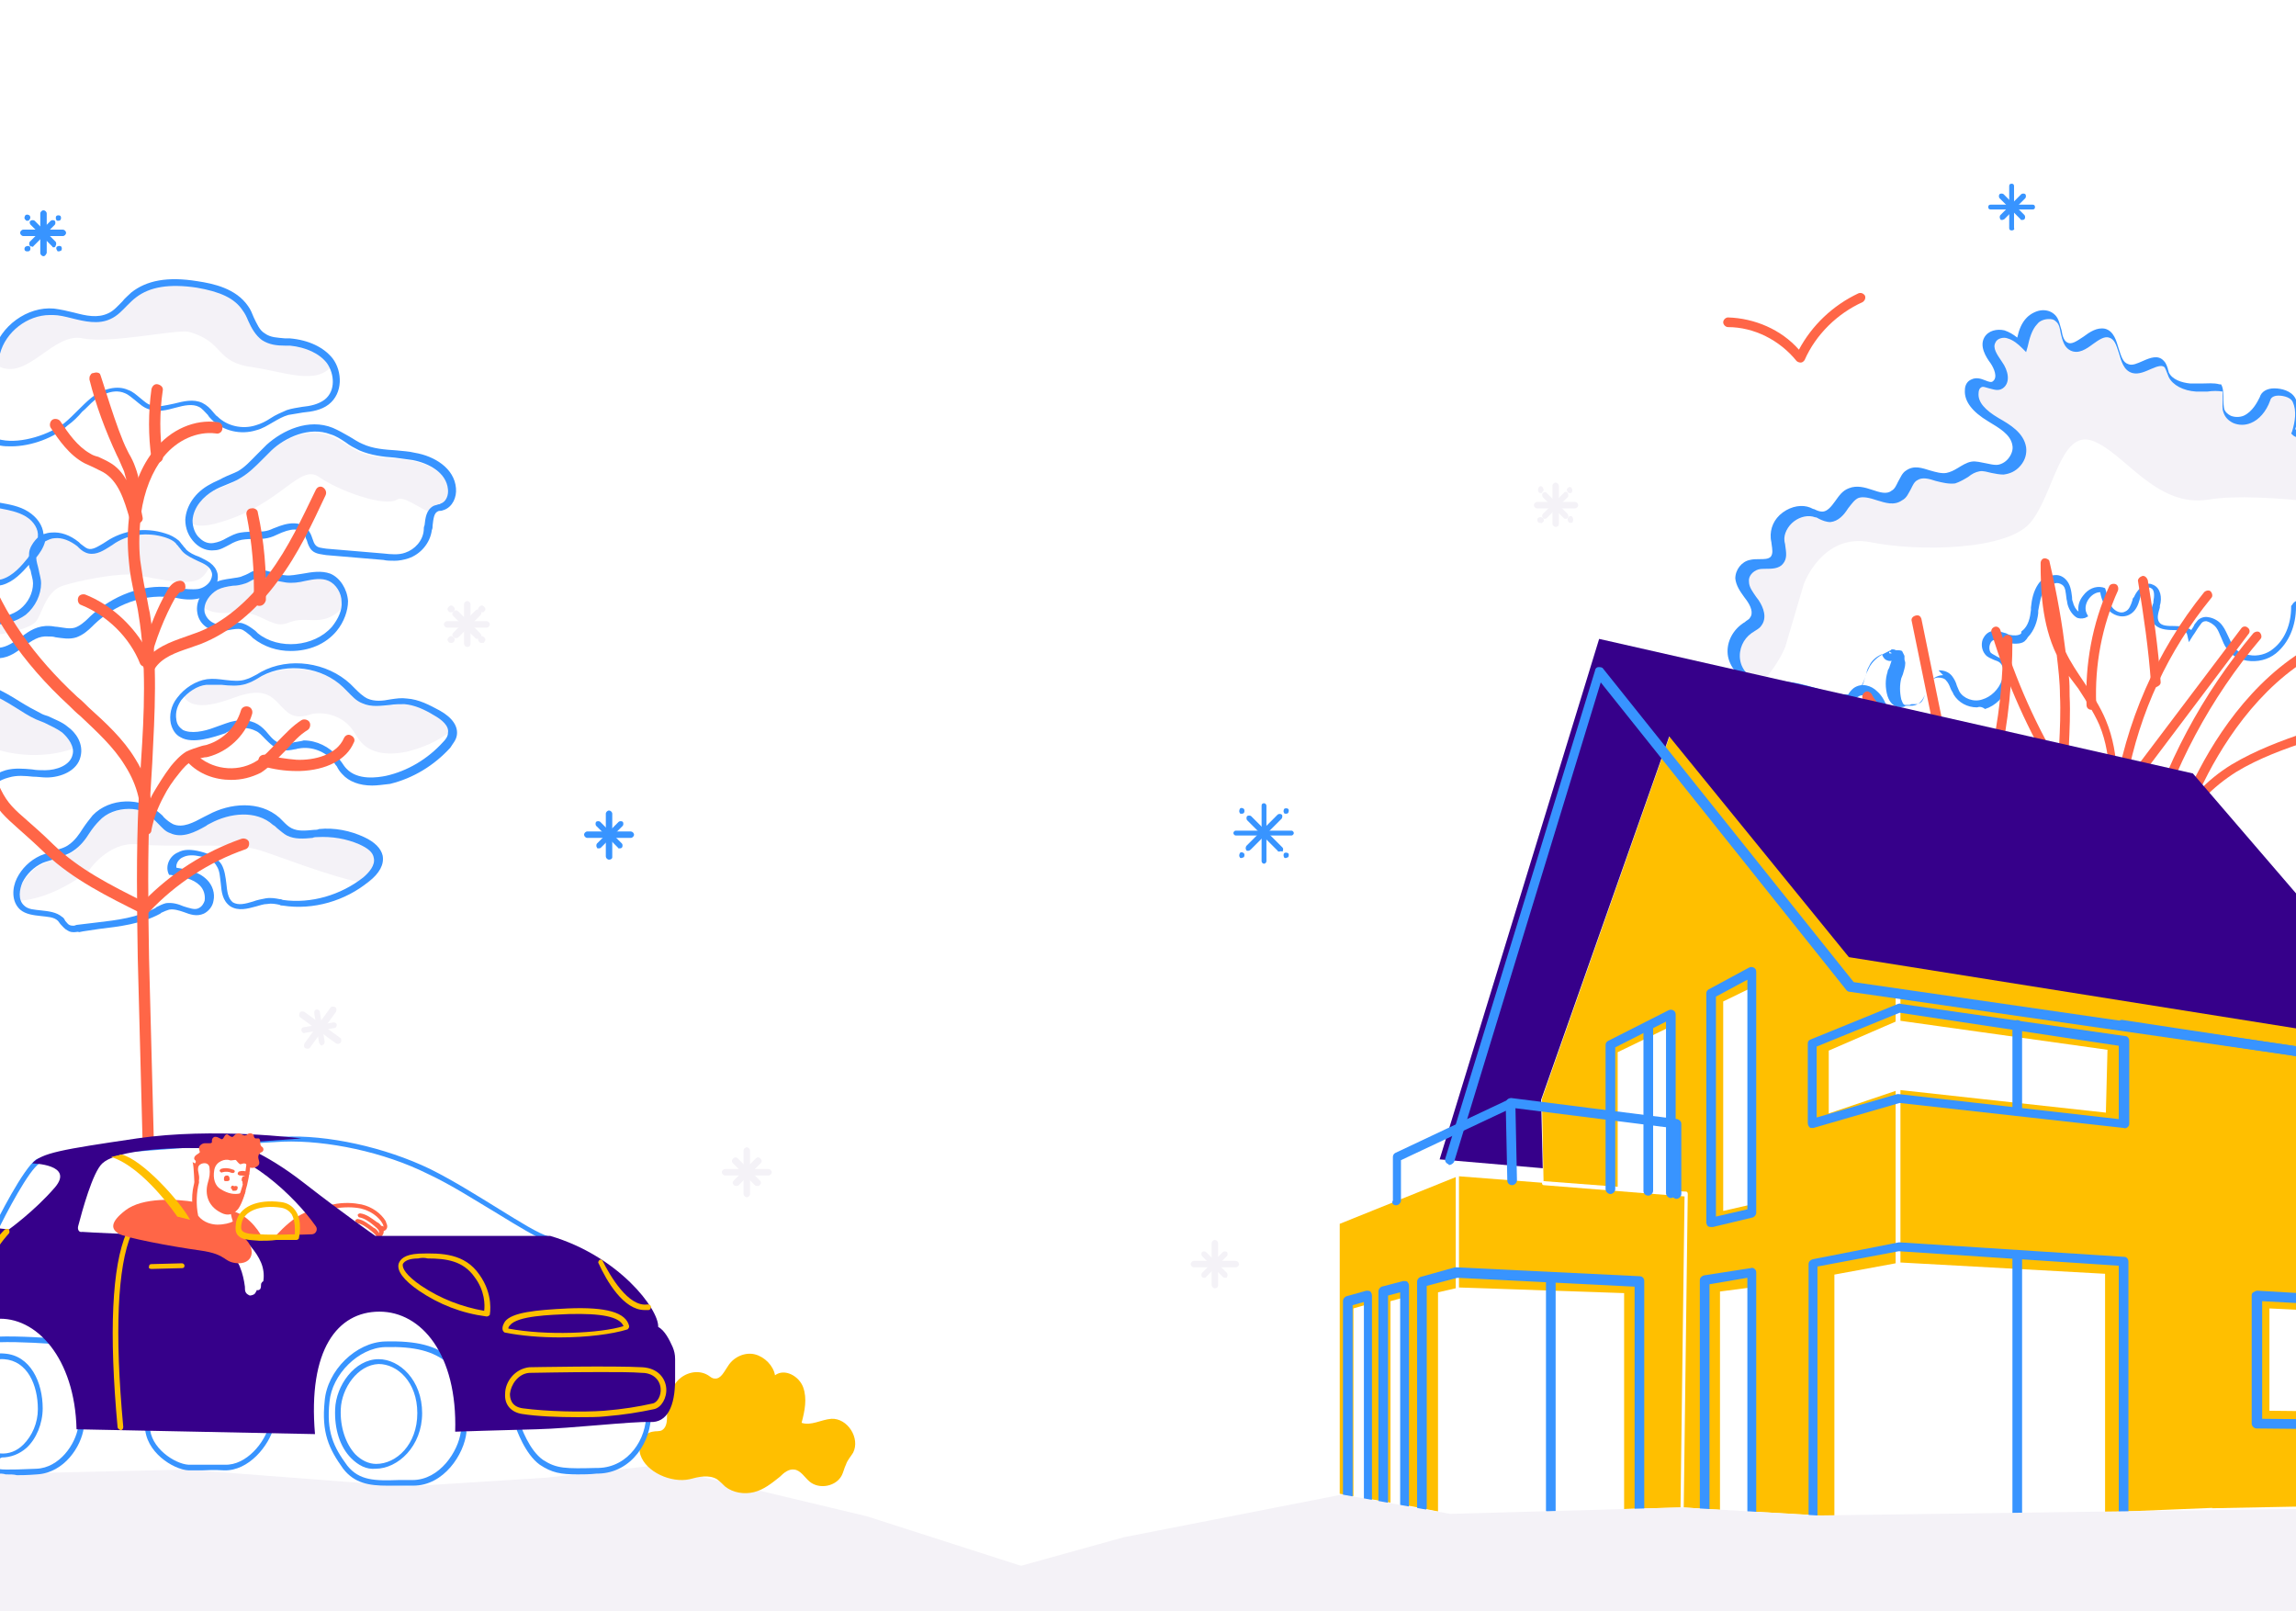<?xml version="1.0" encoding="utf-8"?>
<!-- Generator: Adobe Illustrator 28.1.0, SVG Export Plug-In . SVG Version: 6.00 Build 0)  -->
<svg version="1.1" id="Calque_1" xmlns="http://www.w3.org/2000/svg" xmlns:xlink="http://www.w3.org/1999/xlink" x="0px" y="0px"
	 viewBox="0 0 285 200" style="enable-background:new 0 0 285 200;" xml:space="preserve">
<style type="text/css">
	.st0{fill:#FFFFFF;}
	.st1{clip-path:url(#SVGID_00000057846406914034966650000015774655065329689776_);}
	.st2{clip-path:url(#SVGID_00000124126419547740406010000010551152411754487682_);}
	.st3{fill:#F4F2F7;}
	.st4{fill:#3894FF;}
	.st5{fill:#FF6647;}
	.st6{fill:#FFBF00;}
	.st7{fill:#36008A;}
	.st8{clip-path:url(#SVGID_00000128449179693904039950000016257852055953278339_);}
</style>
<rect class="st0" width="285" height="200"/>
<g>
	<rect class="st0" width="285" height="200"/>
	<g>
		<defs>
			<rect id="SVGID_1_" width="285" height="200"/>
		</defs>
		<clipPath id="SVGID_00000161608264241417818010000007047982595728139147_">
			<use xlink:href="#SVGID_1_"  style="overflow:visible;"/>
		</clipPath>
		<g style="clip-path:url(#SVGID_00000161608264241417818010000007047982595728139147_);">
			<g>
				<g>
					<defs>
						<rect id="SVGID_00000138566260118738621790000009988663761050728339_" x="-52.5" y="26.1" width="193.3" height="183.4"/>
					</defs>
					<clipPath id="SVGID_00000040562997976037343290000016933619108063876239_">
						<use xlink:href="#SVGID_00000138566260118738621790000009988663761050728339_"  style="overflow:visible;"/>
					</clipPath>
					<g style="clip-path:url(#SVGID_00000040562997976037343290000016933619108063876239_);">
						<g>
							<path class="st3" d="M-23.9,179.6l16.4,3.5l30.6-0.7l27.4,2.1l17.4-1.1l13.3-1.5l26.4,6.3l33.3,10.7l-153,10.8l-40.3-6.8
								L-23.9,179.6z"/>
							<path class="st3" d="M51.2,57.2c-2.2-0.4-4.5-0.2-6.6-1.1c-1.3-0.6-2.3-1.5-3.6-2c-2.6-1-5.7,0.2-7.7,2.1
								c-1.2,1.1-2.3,2.5-3.7,3.3c-1.1,0.7-2.3,1-3.4,1.6c-1.4,0.8-2.6,2.1-2.8,3.6c0.6,0.6,1.8,0.8,4,0.1c7.5-2.2,9.8-7.3,12.2-5.6
								s8.2,3.8,9.7,2.8c0.8-0.5,2.6,1,4.3,1.7c0.1,0,0.1-0.1,0.2-0.1c0.2-0.1,0.5-0.1,0.8-0.2c0.9-0.3,1.3-1.3,1.2-2.2
								C55.8,59,53.4,57.6,51.2,57.2L51.2,57.2L51.2,57.2z"/>
							<path class="st3" d="M23,68.5c-0.3-0.3-0.6-0.7-0.9-1c-0.4-0.4-0.9-0.6-1.5-0.8c-2.3-0.7-4.9-0.4-6.9,0.9
								c-0.8,0.5-1.7,1.2-2.6,1c-0.5-0.1-0.9-0.5-1.3-0.8c-0.9-0.7-2-1.2-3.1-1.1c-0.5,0-1.1,0.2-1.5,0.5c0-0.1,0-0.2,0-0.3
								c0.1-1.2-0.7-2.3-1.7-2.9c-1-0.6-2.2-0.8-3.4-1c-2-0.3-4-0.4-6-0.4c-1.3,0-2.5,0.1-3.7,0.5c-2.9,1.1-4.7,4.6-3.9,7.6
								c0.2,0.8,0.6,1.6,0.6,2.4c0,1.6-1.4,2.8-2.8,3.3c-1.1,0.4-2.4,0.6-3.3,1.3c-1,0.7-1.5,2.1-1.2,3.3c0,0.1,0,0.1,0,0.2
								c1.7,0.2,3.2-0.2,4-0.8c1.1-0.9,3.6-3.7,7.2-3.2c3.5,0.5,6.5,1.6,8,1.6s4.7-0.8,5.4-1.6c0.8-0.8,1.2-3.8,3.4-4.5
								s6.1-1.4,8.1-1.4s7.4,1.8,9.1,0.4c0.5-0.4,0.8-0.9,1-1.4C25.1,69.6,23.8,69.3,23,68.5L23,68.5L23,68.5z M2.8,76.3
								c-1.1,0.8-2.5,1.2-3.8,1.1c-0.9-0.1-1.8-0.3-2.4-1C-4.1,75.8-4.4,74.8-4,74c0.7-1.3,2.7-1,4.1-1.4c1.5-0.4,2.6-1.7,3.5-2.9
								c0.1-0.1,0.2-0.2,0.2-0.3c0,1.1,0.5,2.2,0.6,3.4C4.5,74.2,3.8,75.5,2.8,76.3L2.8,76.3L2.8,76.3z"/>
							<path class="st3" d="M41,72c-1.7-0.7-3.6,0.4-5.4,0.2c-0.9-0.1-1.7-0.4-2.6-0.6c-1.2-0.2-1.6,0.4-2.6,0.8
								c-1.2,0.4-2.4,0.2-3.6,0.9c-0.8,0.4-1.4,1.1-1.7,1.9c0.1,0.1,0.2,0.2,0.3,0.3c1.7,1.1,3.9,0.2,5.8,0.7
								c0.9,0.2,1.8,0.8,2.7,1.1c1.3,0.5,1.8-0.1,2.9-0.3c1.3-0.2,2.6,0.2,3.9-0.3c0.8-0.3,1.6-0.9,2.1-1.7V75
								C42.9,73.7,42.2,72.5,41,72L41,72L41,72z"/>
							<path class="st3" d="M9.4,92.8C9.2,92.1,8.6,91.4,8,91c-1-0.8-2.2-1.2-3.3-1.7c-2-1-3.8-2.5-5.9-3.3
								c-2.1-0.8-4.8-0.8-6.3,0.9c-0.3,0.4-0.6,0.8-1,1c-0.5,0.2-1.1,0-1.6-0.1c-2.7-0.7-5.6-0.1-7.8,1.5c-0.2,0.2-0.5,0.4-0.7,0.6
								c1.9,1.1,3.7,2.4,5.7,3.3c2.7,1.2,6.3,1.6,8.5,0.1C-4,93-3.6,92.6-3,92.5c0.7-0.1,1.5,0.2,2.2,0.4C2.5,94,6.3,94,9.4,92.8
								L9.4,92.8L9.4,92.8z"/>
							<path class="st3" d="M54.2,88.9c-1.2-0.7-2.5-1.4-3.9-1.5c-1.7-0.1-3.5,0.7-5.1,0c-0.9-0.4-1.5-1.2-2.2-1.9
								c-2.8-2.6-7.2-3.2-10.6-1.5c-0.6,0.3-1.2,0.7-1.9,0.9c-1.6,0.5-3.3-0.2-4.9,0c-1,0.1-2,0.7-2.8,1.5c1.2,2.2,5.1,0.6,6.8,0
								c1.3-0.4,2.7-0.7,3.9,0c1.2,0.7,1.9,2.3,3.3,2.5c0.7,0.1,1.3-0.1,2-0.3c1.8-0.3,3.8,0.4,4.9,1.9c0.4,0.5,0.7,1.2,1.2,1.7
								c1.4,1.5,3.7,1.5,5.6,1.1c2-0.5,3.9-1.3,5.5-2.6C55.8,90,55,89.4,54.2,88.9L54.2,88.9L54.2,88.9z"/>
							<path class="st3" d="M41.2,45.4c-0.1-0.2-0.2-0.4-0.4-0.6c-1.1-1.5-3.1-2.2-4.9-2.4c-1.1-0.1-2.4,0-3.3-0.7
								c-1.2-0.8-1.4-2.4-2.2-3.5c-1.3-1.9-3.7-2.6-6-3c-2.7-0.4-5.7-0.4-7.8,1.3c-1.1,0.8-1.8,2-3.1,2.6c-2.1,1-4.5-0.4-6.9-0.6
								c-3.2-0.2-6.3,2-7.1,5.1c-0.1,0.5-0.2,1-0.3,1.5c0.2,0.1,0.5,0.2,0.7,0.4c3.6,1.7,6.7-4.3,10.4-3.5
								c3.4,0.7,11.8-1.2,13.2-0.8c4.5,1.3,3.1,3.8,8,4.4C35.4,46.2,39.3,47.8,41.2,45.4L41.2,45.4L41.2,45.4z"/>
							<path class="st4" d="M46.2,97.5c-1.6,0-2.9-0.5-3.7-1.4c-0.3-0.3-0.5-0.6-0.7-1c-0.2-0.2-0.3-0.4-0.4-0.6
								c-1-1.2-2.7-1.9-4.3-1.6c-0.2,0-0.3,0.1-0.5,0.1c-0.5,0.1-1,0.2-1.5,0.1c-0.9-0.1-1.6-0.8-2.2-1.4c-0.4-0.4-0.7-0.8-1.2-1
								c-0.8-0.4-1.8-0.5-3.2,0l-0.1,0.1c-0.1,0-0.3,0.1-0.4,0.2c-1.5,0.5-4.1,1.4-5.6,0.5c-0.6-0.3-1-0.9-1.2-1.7
								c-0.2-1,0-2.2,0.8-3.2c0.9-1.2,2.3-2.1,3.7-2.3c0.8-0.1,1.5,0,2.3,0.1c0.9,0.1,1.8,0.2,2.6-0.1c0.4-0.1,0.9-0.4,1.3-0.6
								c0.2-0.1,0.3-0.2,0.5-0.3c3.5-1.9,8.2-1.2,11.1,1.5c0.2,0.2,0.3,0.3,0.5,0.5c0.5,0.5,1,1,1.6,1.3c0.9,0.4,1.9,0.3,2.9,0.1
								c0.7-0.1,1.3-0.2,2-0.1c1.5,0.1,2.8,0.8,4.1,1.5c1.6,0.9,2.3,2,2.1,3.1c-0.1,0.6-0.5,1-0.8,1.5c-2,2.2-4.6,3.8-7.5,4.5
								C47.5,97.4,46.8,97.5,46.2,97.5L46.2,97.5z M37.7,91.9c1.6,0,3.2,0.8,4.2,2c0.2,0.2,0.3,0.5,0.5,0.7c0.2,0.3,0.4,0.6,0.6,0.8
								c1.4,1.5,3.9,1.1,4.9,0.9c2.7-0.6,5.2-2.1,7.1-4.2c0.3-0.3,0.6-0.7,0.6-1.1c0.2-0.9-0.8-1.7-1.7-2.2
								c-1.3-0.8-2.5-1.3-3.7-1.4c-0.6,0-1.2,0-1.8,0.1c-1.1,0.1-2.3,0.3-3.4-0.2c-0.8-0.3-1.3-0.9-1.9-1.5
								c-0.2-0.2-0.3-0.3-0.5-0.5c-2.6-2.5-6.9-3.1-10.1-1.4c-0.2,0.1-0.3,0.2-0.5,0.3c-0.5,0.3-0.9,0.5-1.5,0.7c-1,0.3-2,0.2-3,0.1
								C27,85,26.3,85,25.6,85c-1.1,0.1-2.3,0.9-3.1,1.9c-0.4,0.6-0.8,1.4-0.6,2.5c0.1,0.6,0.4,0.9,0.8,1.2c1,0.5,2.6,0.2,3.9-0.3
								l1.4-0.5c1.6-0.6,3-0.5,4,0.1c0.5,0.3,0.9,0.7,1.3,1.2c0.5,0.6,1,1.1,1.7,1.2c0.4,0.1,0.8,0,1.2-0.1c0.2,0,0.3-0.1,0.5-0.1
								C37.2,92,37.4,92,37.7,91.9L37.7,91.9z"/>
							<path class="st4" d="M36.1,80.8c-1.7,0-3.3-0.5-4.7-1.6c-0.1-0.1-0.2-0.2-0.3-0.3c-0.4-0.3-0.8-0.7-1.2-0.8
								c-0.4-0.1-0.9,0-1.5,0.1c-0.5,0.1-1,0.2-1.5,0.1c-1.2-0.1-2.2-1-2.4-2.2c-0.3-1.6,0.8-3,2-3.7l0,0c0.7-0.4,1.5-0.5,2.2-0.6
								c0.5-0.1,1-0.1,1.4-0.3c0.3-0.1,0.5-0.2,0.7-0.3c0.5-0.3,1.1-0.6,2.1-0.4c0.4,0.1,0.8,0.2,1.1,0.3c0.5,0.1,1,0.3,1.4,0.3
								c0.7,0.1,1.4-0.1,2.2-0.2c1.1-0.2,2.3-0.4,3.4,0c1.2,0.5,2.1,1.9,2.2,3.4c0,1.2-0.5,2.6-1.4,3.7C40.4,80,38.3,80.8,36.1,80.8
								L36.1,80.8z M29.5,77.3c0.2,0,0.5,0,0.7,0.1c0.6,0.2,1.1,0.6,1.5,0.9c0.1,0.1,0.2,0.2,0.3,0.3c2.6,2.1,7,1.7,9.2-0.8
								c0.8-1,1.3-2.1,1.2-3.1c0-1.1-0.7-2.2-1.6-2.6c-0.9-0.4-1.9-0.2-2.9,0c-0.8,0.2-1.6,0.3-2.4,0.2c-0.6-0.1-1.1-0.2-1.6-0.3
								c-0.4-0.1-0.7-0.2-1.1-0.3c-0.7-0.1-1,0.1-1.5,0.3c-0.2,0.1-0.5,0.3-0.8,0.4c-0.6,0.2-1.1,0.3-1.6,0.3
								c-0.7,0.1-1.3,0.2-1.9,0.5l0,0c-0.9,0.5-1.8,1.6-1.6,2.8c0.2,0.8,0.9,1.4,1.7,1.5c0.4,0,0.8,0,1.2-0.1
								C28.7,77.4,29.1,77.3,29.5,77.3L29.5,77.3z"/>
							<path class="st4" d="M49,69.6c-0.5,0-1,0-1.4-0.1l-7.1-0.6c-0.5-0.1-1.3-0.1-1.8-0.6c-0.3-0.3-0.5-0.8-0.6-1.2
								c-0.1-0.2-0.2-0.4-0.2-0.6l-0.1-0.1c-0.6-0.9-1.6-0.9-3.5,0c-1,0.5-1.8,0.5-2.7,0.5c-0.5,0-1,0-1.6,0.1
								c-0.5,0.1-1,0.3-1.5,0.6c-0.6,0.3-1.2,0.7-1.9,0.7c-0.8,0.1-1.7-0.2-2.4-0.9c-0.8-0.8-1.2-1.8-1.2-2.9
								c0.1-1.7,1.2-3.4,3.1-4.4c0.5-0.3,1.1-0.5,1.6-0.8c0.6-0.3,1.2-0.5,1.8-0.8c0.9-0.5,1.6-1.3,2.4-2.1c0.4-0.4,0.8-0.8,1.2-1.2
								c2-1.8,5.2-3.3,8.2-2.1c0.7,0.3,1.4,0.7,2.1,1.1c0.5,0.3,1.1,0.7,1.6,0.9c1.3,0.6,2.7,0.7,4.2,0.8c0.8,0.1,1.5,0.1,2.3,0.3
								c2.4,0.4,4.9,1.9,5.1,4.4c0.1,1.1-0.4,2.3-1.5,2.7c-0.1,0-0.2,0.1-0.4,0.1c-0.1,0-0.3,0-0.4,0.1c-0.4,0.2-0.5,0.8-0.6,1.7
								c0,0.2,0,0.4-0.1,0.6c-0.2,1.6-1.4,3-2.9,3.5C50.1,69.5,49.5,69.6,49,69.6z M38.3,65.8L38.3,65.8l0.1,0.2
								c0.2,0.3,0.3,0.6,0.4,0.9c0.1,0.3,0.2,0.6,0.4,0.8c0.3,0.3,0.7,0.3,1.3,0.4l7.1,0.6c0.9,0.1,1.9,0.2,2.7-0.1
								c1.2-0.4,2.2-1.5,2.3-2.8c0-0.2,0-0.4,0.1-0.6c0.1-0.9,0.2-1.9,1.1-2.4c0.2-0.1,0.4-0.1,0.6-0.2c0.1,0,0.2,0,0.3-0.1
								c0.7-0.2,1-1.1,0.9-1.8c-0.2-2-2.3-3.2-4.4-3.6c-0.7-0.1-1.5-0.2-2.2-0.3c-1.5-0.1-3-0.3-4.4-0.9c-0.6-0.3-1.2-0.6-1.7-1
								c-0.6-0.4-1.2-0.8-1.9-1c-2.6-1-5.6,0.4-7.3,2c-0.4,0.4-0.8,0.8-1.2,1.2c-0.8,0.8-1.6,1.6-2.6,2.2c-0.6,0.4-1.2,0.6-1.9,0.9
								c-0.5,0.2-1,0.4-1.5,0.7c-1.2,0.7-2.5,2-2.6,3.7c0,0.8,0.3,1.7,0.9,2.2c0.5,0.5,1.1,0.7,1.7,0.6c0.6-0.1,1.1-0.3,1.6-0.6
								c0.6-0.3,1.1-0.6,1.8-0.7c0.6-0.1,1.2-0.1,1.7-0.1c0.8,0,1.5,0,2.3-0.4C34.7,65.3,37,64.2,38.3,65.8L38.3,65.8z"/>
							<path class="st4" d="M-9.1,101.2c-1.7,0-3.2-0.7-4.2-2c-0.2-0.3-0.4-0.7-0.5-1c-0.2-0.4-0.4-0.9-0.7-1.1
								c-0.4-0.3-0.9-0.2-1.7,0.1c-0.3,0.1-0.5,0.2-0.8,0.2c-0.9,0.2-1.8-0.1-2.6-0.7c-0.9-0.7-1.5-1.9-1.5-3c-0.1-1.8,1-3.7,2.8-5
								c2.3-1.7,5.4-2.3,8.2-1.6l0.2,0c0.5,0.1,0.9,0.2,1.2,0.1c0.2-0.1,0.4-0.4,0.7-0.6c0.1-0.1,0.1-0.2,0.2-0.3
								c1.6-1.9,4.6-1.9,6.8-1.1c1.2,0.5,2.4,1.2,3.5,1.9c0.8,0.5,1.7,1,2.5,1.4c0.3,0.2,0.7,0.3,1,0.4c0.8,0.4,1.7,0.7,2.4,1.3
								c1,0.7,2,2.1,1.6,3.7c-0.4,1.8-2.5,2.6-4.2,2.6c-0.6,0-1.1-0.1-1.7-0.1c-1-0.1-2-0.2-3,0.1c-1.2,0.3-2.1,1-3.1,1.8
								c-0.4,0.3-0.7,0.6-1.1,0.8c-1,0.7-2.2,1.3-3.4,1.7l-0.1,0C-7.5,101.1-8.3,101.2-9.1,101.2L-9.1,101.2z M-15,96
								c0.4,0,0.8,0.1,1.1,0.4c0.5,0.3,0.7,0.9,0.9,1.5c0.1,0.3,0.3,0.6,0.4,0.8c1.7,2.3,4.5,1.7,5.6,1.3l0.1,0
								c1.1-0.4,2.1-0.9,3.1-1.6c0.4-0.2,0.7-0.5,1.1-0.8c1-0.8,2.1-1.6,3.4-2c1.1-0.3,2.2-0.2,3.3-0.1c0.5,0.1,1.1,0.1,1.6,0.1
								C7,95.6,8.7,95,9,93.7c0.3-1-0.5-2.1-1.3-2.8c-0.7-0.5-1.4-0.8-2.2-1.2c-0.3-0.1-0.7-0.3-1-0.4c-0.9-0.4-1.8-1-2.6-1.5
								c-1.1-0.7-2.2-1.3-3.3-1.8c-1.9-0.8-4.5-0.8-5.8,0.8c-0.1,0.1-0.1,0.2-0.2,0.2c-0.2,0.3-0.5,0.7-1,0.9
								c-0.6,0.3-1.2,0.1-1.8-0.1l-0.1,0c-2.5-0.7-5.4-0.1-7.5,1.4c-1.6,1.2-2.5,2.8-2.4,4.3c0,0.9,0.5,1.8,1.2,2.3
								c0.6,0.5,1.2,0.6,1.9,0.5c0.2,0,0.5-0.1,0.7-0.2C-16,96.1-15.5,95.9-15,96L-15,96z"/>
							<path class="st4" d="M-16.9,83.7c-0.4,0-0.8,0-1.2-0.1c-1.3-0.3-2.4-1.5-2.7-2.9c-0.3-1.4,0.3-2.9,1.4-3.7
								c0.7-0.5,1.6-0.8,2.4-1c0.4-0.1,0.7-0.2,1-0.3c1.3-0.5,2.6-1.5,2.6-2.9c0-0.5-0.2-1-0.4-1.5c-0.1-0.2-0.2-0.5-0.2-0.7
								c-0.9-3.2,1-7,4.1-8.1c1.2-0.5,2.6-0.5,3.9-0.5c2,0,4,0.1,6,0.4c1.1,0.2,2.4,0.4,3.5,1.1c1.1,0.7,1.8,1.7,1.9,2.8
								c0.3-0.1,0.7-0.2,1-0.2c1.1-0.1,2.3,0.3,3.4,1.2c0.1,0.1,0.1,0.1,0.2,0.2c0.3,0.2,0.6,0.5,0.9,0.6c0.6,0.2,1.3-0.3,2-0.7
								c0.1-0.1,0.2-0.1,0.3-0.2c2.1-1.4,4.8-1.8,7.3-1c0.7,0.2,1.2,0.5,1.7,0.9c0.2,0.2,0.3,0.4,0.5,0.6c0.1,0.2,0.3,0.3,0.4,0.5
								c0.4,0.4,1,0.7,1.6,0.9c1,0.5,2,0.9,2.3,2.1c0.1,0.6,0,1.1-0.3,1.7c-0.4,0.7-1.2,1.2-2.1,1.4c-0.9,0.2-1.9,0.1-2.8-0.1
								c-0.3-0.1-0.6-0.1-0.9-0.1c-3.2-0.3-6.6,0.9-9.2,3.4c-0.1,0.1-0.2,0.2-0.2,0.2c-0.6,0.6-1.2,1.1-2,1.4
								c-0.9,0.3-1.8,0.1-2.6,0c-0.3-0.1-0.6-0.1-0.9-0.1c-1.2-0.1-2,0.5-3,1.2c-0.9,0.7-1.8,1.4-3.1,1.5l0,0
								c-1.2,0.1-2.3-0.2-3.4-0.5c-1.3-0.4-2.5-0.7-3.7-0.3c-0.6,0.2-1.1,0.6-1.7,1c-0.3,0.2-0.6,0.5-1,0.7
								c-1.7,1.1-3.8,1.3-5.6,1.5C-16,83.6-16.4,83.7-16.9,83.7L-16.9,83.7z M-5.8,62.7c0,0-0.1,0-0.1,0c-1.2,0-2.5,0.1-3.6,0.5
								c-2.7,1-4.4,4.3-3.6,7.1c0.1,0.2,0.1,0.4,0.2,0.7c0.2,0.6,0.4,1.2,0.4,1.8c0,1.8-1.6,3.1-3.1,3.7c-0.4,0.1-0.7,0.2-1.1,0.3
								c-0.8,0.2-1.5,0.4-2.1,0.9c-0.8,0.6-1.3,1.8-1.1,2.8s1.1,1.9,2.1,2.2c0.7,0.2,1.5,0.1,2.2,0c1.8-0.2,3.7-0.4,5.3-1.4
								c0.3-0.2,0.6-0.4,0.9-0.6c0.6-0.4,1.2-0.9,2-1.1c1.4-0.5,2.8-0.1,4.2,0.3c1.1,0.3,2.1,0.6,3.1,0.5l0,0c1-0.1,1.8-0.7,2.7-1.3
								c1-0.8,2.1-1.5,3.6-1.4c0.3,0,0.6,0.1,0.9,0.1c0.8,0.1,1.5,0.3,2.2,0.1c0.6-0.2,1.2-0.7,1.7-1.2c0.1-0.1,0.2-0.2,0.2-0.2
								c2.8-2.6,6.5-4,9.9-3.6c0.3,0,0.7,0.1,1,0.1c0.9,0.1,1.7,0.2,2.5,0.1c0.6-0.1,1.2-0.5,1.5-1c0.1-0.2,0.3-0.6,0.2-1
								c-0.2-0.8-0.9-1.1-1.8-1.5c-0.6-0.3-1.3-0.6-1.8-1.1c-0.2-0.2-0.3-0.4-0.5-0.6c-0.1-0.2-0.3-0.3-0.4-0.5
								c-0.3-0.3-0.7-0.5-1.3-0.7c-2.2-0.7-4.7-0.4-6.5,0.9c-0.1,0.1-0.2,0.1-0.3,0.2c-0.8,0.5-1.7,1.1-2.7,0.9
								c-0.5-0.1-0.9-0.4-1.2-0.7c-0.1-0.1-0.1-0.1-0.2-0.2c-0.9-0.7-1.9-1.1-2.8-1c-0.4,0-0.8,0.2-1.2,0.4c-0.2,0.8-0.7,1.5-1.1,2
								c0,0.5,0.2,1,0.3,1.5c0.1,0.6,0.3,1.1,0.3,1.7c0,1.4-0.7,2.9-1.9,3.9c-1.1,0.8-2.6,1.3-4.1,1.2c-0.8-0.1-1.9-0.3-2.7-1.1
								c-0.8-0.8-1-2.1-0.5-2.9c0.6-1.1,1.9-1.2,3-1.4c0.5-0.1,0.9-0.1,1.3-0.2c1.4-0.4,2.5-1.7,3.3-2.7c0-0.1,0.1-0.1,0.1-0.2
								c0-0.2,0-0.5,0.1-0.8c0.2-0.6,0.6-1.1,1-1.5c0,0,0,0,0-0.1c0.1-0.9-0.5-1.9-1.5-2.5c-1-0.6-2.2-0.8-3.2-1
								C-2,62.9-3.9,62.7-5.8,62.7L-5.8,62.7z M3.6,70.1c-0.9,1-1.9,2.1-3.3,2.5c-0.5,0.1-1,0.2-1.5,0.3c-1,0.1-2,0.2-2.4,1
								c-0.3,0.6-0.1,1.4,0.4,1.9c0.6,0.6,1.5,0.8,2.2,0.8c1.3,0.1,2.6-0.3,3.5-1c1-0.8,1.6-2,1.6-3.2c0-0.5-0.2-1-0.3-1.6
								C3.7,70.6,3.6,70.4,3.6,70.1L3.6,70.1z"/>
							<path class="st4" d="M1.4,55.4c-0.5,0-0.9,0-1.4-0.1c-1.5-0.3-2.7-1-3.4-2.2c-0.8-1.3-0.9-3.1-0.1-4.4c0.3-0.5,0.7-1,1.1-1.5
								c0.4-0.5,0.9-1,1.1-1.5c0.2-0.4,0.3-0.8,0.3-1.3c0-0.2,0.1-0.5,0.2-0.7c0.8-3.2,4.2-5.7,7.5-5.4c0.8,0.1,1.7,0.3,2.5,0.5
								c1.5,0.4,2.9,0.7,4.2,0.1c0.7-0.3,1.2-0.9,1.8-1.5c0.3-0.4,0.7-0.7,1.1-1.1c1.9-1.5,4.5-2,8.2-1.4c2,0.3,4.8,0.9,6.3,3.1
								c0.3,0.4,0.5,0.9,0.7,1.4c0.4,0.8,0.7,1.6,1.4,2c0.7,0.5,1.5,0.5,2.5,0.6c0.2,0,0.4,0,0.6,0c2.3,0.2,4.2,1.1,5.3,2.5
								c1.2,1.6,1.3,4.3-0.5,5.7c-0.9,0.7-2.1,0.9-3.2,1c-0.6,0.1-1.2,0.2-1.8,0.3c-0.7,0.2-1.2,0.5-1.9,0.9c-0.7,0.4-1.3,0.8-2.1,1
								c-1.9,0.6-4.1,0.1-5.5-1.3c-0.2-0.2-0.4-0.4-0.5-0.6c-0.4-0.4-0.7-0.8-1.1-1c-0.8-0.4-1.8-0.2-2.9,0.1s-2.2,0.6-3.3,0.2
								c-0.7-0.2-1.2-0.7-1.7-1.1c-0.4-0.3-0.8-0.7-1.3-0.9c-1.6-0.7-3.3,0.5-3.8,0.9c-0.5,0.4-1,1-1.5,1.4
								c-0.5,0.6-1.1,1.2-1.8,1.7l0,0C6.8,54.3,3.9,55.4,1.4,55.4z M6.2,39.1c-2.8,0-5.5,2.1-6.2,4.8c-0.1,0.2-0.1,0.4-0.1,0.7
								c-0.1,0.5-0.2,1-0.4,1.5c-0.3,0.7-0.8,1.2-1.2,1.8c-0.4,0.4-0.7,0.8-1,1.3c-0.6,1.1-0.5,2.5,0.1,3.6c0.6,1,1.6,1.6,2.8,1.8
								c2.5,0.5,6-0.7,7.8-2.1l0,0c0.6-0.5,1.1-1,1.7-1.6c0.5-0.5,1-1,1.6-1.5c1.5-1.2,3.3-1.6,4.6-1c0.6,0.2,1,0.6,1.5,1
								c0.5,0.4,0.9,0.8,1.4,0.9c0.8,0.3,1.8,0,2.8-0.2c1.2-0.3,2.4-0.6,3.5-0.1c0.6,0.3,1,0.7,1.4,1.2c0.2,0.2,0.3,0.4,0.5,0.5
								c1.2,1.2,3.1,1.6,4.7,1.1c0.7-0.2,1.3-0.5,1.9-0.9c0.6-0.4,1.3-0.7,2-1c0.6-0.2,1.3-0.3,1.9-0.4c1-0.1,2-0.3,2.8-0.9
								c1.4-1.1,1.2-3.2,0.3-4.5c-0.9-1.2-2.6-2-4.6-2.2c-0.2,0-0.4,0-0.6,0c-1,0-2-0.1-2.9-0.7c-0.8-0.6-1.3-1.5-1.7-2.4
								c-0.2-0.5-0.4-0.9-0.7-1.3c-1-1.5-2.8-2.3-5.7-2.8c-3.4-0.5-5.8-0.1-7.5,1.2c-0.4,0.3-0.7,0.6-1.1,1
								c-0.6,0.6-1.2,1.3-2.1,1.7c-1.5,0.7-3.2,0.3-4.8-0.1c-0.8-0.2-1.6-0.4-2.3-0.4C6.5,39.1,6.3,39.1,6.2,39.1L6.2,39.1z"/>
							<path class="st3" d="M45.1,104.7c-1.7-0.8-3.6-1.1-5.4-0.9c-1.2,0.1-2.6,0.4-3.6-0.2c-0.6-0.3-1-0.9-1.5-1.3
								c-2.2-1.9-5.7-1.7-8.3-0.3c-1.5,0.8-3.1,1.9-4.7,1.2c-0.7-0.3-1.2-1-1.8-1.5c-2.1-1.8-5.7-1.7-7.7,0.3
								c-1.1,1.1-1.7,2.8-3,3.7c-1.1,0.8-2.5,0.9-3.7,1.5c-1.2,0.5-2.1,1.5-2.7,2.6c-0.3,0.6-0.5,1.3-0.4,2c4.4-0.2,8.7-3.7,8.7-3.7
								s2.4-3.7,6.1-3.3c3.8,0.4,11.7-0.2,14.7,0.6c2.2,0.6,9.2,3.5,13.8,4.3c0.9-0.7,1.7-1.7,1.5-2.8
								C46.9,105.8,46,105.1,45.1,104.7L45.1,104.7L45.1,104.7z"/>
							<path class="st4" d="M9.2,115.7c-0.2,0-0.5,0-0.8-0.2c-0.4-0.2-0.6-0.5-0.9-0.8c-0.1-0.1-0.2-0.3-0.3-0.4
								c-0.5-0.5-1.3-0.5-2.1-0.6c-0.9-0.1-1.9-0.2-2.6-0.8c-1.1-1-1-2.7-0.4-3.9c0.6-1.2,1.6-2.2,2.9-2.8c0.5-0.2,1.1-0.4,1.6-0.6
								c0.8-0.2,1.5-0.4,2-0.8c0.7-0.5,1.2-1.2,1.7-2c0.4-0.6,0.8-1.1,1.2-1.6c2.1-2.2,6-2.3,8.3-0.3c0.2,0.2,0.4,0.3,0.5,0.5
								c0.4,0.4,0.8,0.7,1.2,0.9c1.2,0.5,2.5-0.2,3.8-0.9c0.2-0.1,0.4-0.2,0.6-0.3c2.6-1.4,6.3-1.8,8.8,0.4c0.2,0.2,0.3,0.3,0.5,0.5
								c0.3,0.3,0.6,0.6,1,0.8c0.8,0.4,1.7,0.3,2.8,0.2c0.2,0,0.4,0,0.6-0.1c1.9-0.2,3.9,0.2,5.6,1c1.3,0.6,2.1,1.4,2.3,2.3
								c0.2,1.1-0.4,2.2-1.7,3.2c-2.9,2.4-6.9,3.6-10.7,3c-0.1,0-0.3,0-0.4-0.1c-0.5-0.1-1-0.2-1.5-0.1c-0.5,0-1,0.2-1.4,0.3
								c-1.1,0.3-2.2,0.6-3.2,0c-1-0.7-1.1-1.8-1.2-2.9c-0.1-0.7-0.1-1.5-0.5-2.1c-0.3-0.6-1-1-2-1.2c-0.9-0.2-1.6-0.2-2.2,0.1
								c-0.5,0.2-0.9,0.8-0.8,1.3c1.2,0.2,2.7,0.4,3.8,1.5c0.7,0.7,1,1.7,0.8,2.6c-0.1,0.7-0.6,1.3-1.2,1.6
								c-0.9,0.4-1.7,0.1-2.5-0.2c-0.6-0.2-1.2-0.4-1.8-0.3c-0.3,0.1-0.6,0.2-1,0.4l-0.1,0.1c-2.4,1.3-5.1,1.6-7.6,1.9
								c-0.7,0.1-1.3,0.2-2,0.3l-0.5,0.1C9.7,115.6,9.5,115.7,9.2,115.7L9.2,115.7z M16,100.4c-1.4,0-2.8,0.5-3.7,1.5
								c-0.4,0.4-0.8,0.9-1.2,1.5c-0.5,0.8-1.1,1.6-2,2.2c-0.7,0.5-1.5,0.7-2.3,1c-0.5,0.2-1,0.3-1.5,0.5c-1.1,0.5-2,1.4-2.5,2.4
								c-0.4,0.9-0.6,2.2,0.2,2.9c0.5,0.5,1.3,0.5,2.1,0.6c0.9,0.1,1.9,0.2,2.6,0.8c0.2,0.1,0.3,0.3,0.4,0.5
								c0.2,0.2,0.3,0.4,0.5,0.5c0.2,0.1,0.4,0.1,0.6,0.1l0.3-0.1c0.8-0.1,1.7-0.2,2.5-0.3c2.6-0.3,5-0.6,7.3-1.8l0.1-0.1
								c0.4-0.2,0.8-0.4,1.2-0.5c0.8-0.1,1.5,0.1,2.2,0.4c0.7,0.2,1.4,0.5,1.9,0.2c0.4-0.2,0.6-0.6,0.7-0.9c0.1-0.7-0.1-1.4-0.6-1.9
								c-0.8-0.8-2.1-1.1-3.6-1.3l-0.2,0l-0.1-0.2c-0.4-1,0.2-2.2,1.2-2.6c0.7-0.4,1.6-0.4,2.8-0.1c1.2,0.3,2.1,0.8,2.6,1.6
								c0.4,0.7,0.5,1.6,0.6,2.4c0.1,1,0.2,1.8,0.8,2.3c0.7,0.4,1.5,0.2,2.5-0.1c0.5-0.2,1.1-0.3,1.6-0.4c0.6-0.1,1.2,0,1.7,0.1
								c0.1,0,0.2,0,0.4,0.1c3.5,0.5,7.2-0.6,10-2.8c0.7-0.6,1.5-1.5,1.3-2.4c-0.1-0.7-0.7-1.2-1.8-1.7c-1.6-0.7-3.4-1-5.2-0.9
								c-0.2,0-0.4,0-0.6,0.1c-1.1,0.1-2.2,0.2-3.2-0.3c-0.4-0.2-0.8-0.6-1.2-0.9c-0.2-0.2-0.3-0.3-0.5-0.4
								c-2.1-1.9-5.4-1.5-7.8-0.2c-0.2,0.1-0.4,0.2-0.5,0.3c-1.4,0.8-3,1.6-4.5,0.9c-0.6-0.2-1-0.7-1.4-1.1
								c-0.2-0.2-0.3-0.3-0.5-0.5C18.5,100.8,17.2,100.4,16,100.4L16,100.4z"/>
							<path class="st5" d="M18.4,142.5c-0.4,0-0.7-0.3-0.7-0.7l-0.6-22.9c-0.1-6.3-0.2-12.9,0.1-19.4c0.1-1.7,0.2-3.3,0.3-4.9
								c0.4-6,0.7-12.3-0.3-18.3c-0.1-0.8-0.3-1.6-0.5-2.4c-0.3-1.4-0.6-2.8-0.7-4.2c-0.2-2-0.2-4.1,0.1-6.1
								c0.4-3.2,1.5-5.9,3.1-7.8c2-2.5,5-3.8,7.8-3.4c0.4,0,0.7,0.4,0.6,0.8c0,0.4-0.4,0.7-0.8,0.6c-2.3-0.3-4.8,0.8-6.5,2.9
								c-1.4,1.8-2.4,4.2-2.8,7.1c-0.2,1.9-0.3,3.8-0.1,5.7c0.2,1.4,0.4,2.8,0.7,4.1c0.2,0.8,0.3,1.7,0.5,2.5
								c1,6.2,0.6,12.5,0.3,18.6c-0.1,1.6-0.2,3.3-0.3,4.9c-0.3,6.4-0.2,13-0.1,19.3l0.6,22.9C19.1,142.2,18.8,142.5,18.4,142.5
								L18.4,142.5L18.4,142.5z"/>
							<path class="st5" d="M17.9,113.5c-0.1,0-0.2,0-0.3-0.1c-4.2-2.1-8.5-4.2-12-7.5c-5.5-5.3-6.1-4.4-8.3-11.1
								c-0.1-0.4,0.1-0.8,0.5-0.9s0.8,0.1,0.9,0.4c2.1,6.5,2.7,5.4,7.9,10.5c3.2,3.1,7.2,5.1,11.2,7.1c3.4-3.5,7.6-6.2,12.2-7.8
								c0.4-0.1,0.8,0.1,0.9,0.4c0.1,0.4-0.1,0.8-0.4,0.9c-4.6,1.6-8.7,4.3-12,7.8C18.3,113.4,18.1,113.5,17.9,113.5L17.9,113.5
								L17.9,113.5z"/>
							<path class="st5" d="M37.2,95.7c-0.2,0-0.3,0-0.4,0c-1.4,0-2.8-0.2-4.2-0.6c-0.4-0.1-0.6-0.5-0.5-0.9
								c0.1-0.4,0.5-0.6,0.9-0.5c1.2,0.3,2.6,0.5,3.8,0.6c2.2,0.1,5-0.6,5.9-2.7c0.2-0.4,0.6-0.5,0.9-0.3c0.4,0.2,0.5,0.6,0.3,0.9
								C43,94.3,40.5,95.6,37.2,95.7z"/>
							<path class="st5" d="M28.7,96.8c-2,0-4-0.7-5.4-2.2c-0.3-0.3-0.3-0.7,0-1c0.3-0.3,0.7-0.3,1,0c1.9,1.9,5,2.3,7.3,1
								c1.1-0.6,2-1.6,2.9-2.6c0.9-0.9,1.8-1.9,2.9-2.6c0.3-0.2,0.8-0.1,1,0.2s0.1,0.8-0.2,1c-1,0.6-1.8,1.5-2.6,2.4
								c-1,1-2,2.1-3.2,2.9C31.2,96.5,30,96.8,28.7,96.8L28.7,96.8L28.7,96.8z"/>
							<path class="st5" d="M18.1,103.6c0,0-0.1,0-0.1,0c-0.4-0.1-0.6-0.4-0.6-0.8c0.3-2.7-0.3-5.3-1.9-7.8
								c-1.4-2.3-3.5-4.2-5.5-6.1c-0.5-0.4-1-0.9-1.4-1.3C2.7,82.2-1.3,76.2-3.3,70c-0.2-0.3-0.1-0.7,0.2-1c0.4-0.3,0.9-0.4,1.3-0.1
								c0.4,0.3,0.5,0.9,0.2,1.4c0,0,0,0.1,0,0.1c2,5.7,5.8,11.1,11.2,16.1c0.5,0.4,1,0.9,1.4,1.3c2.1,1.9,4.3,3.9,5.8,6.4
								c1,1.6,1.6,3.2,1.9,4.9c0.1-0.3,0.3-0.6,0.4-0.8c0.6-1,1.2-2,2.1-3.2c0.5-0.6,1.1-1.3,1.9-1.8c0.6-0.3,1.3-0.5,1.9-0.7
								c0.3-0.1,0.6-0.1,0.8-0.2c1.9-0.6,3.5-2.2,4.1-4.2c0.1-0.4,0.5-0.6,0.9-0.5c0.4,0.1,0.6,0.5,0.5,0.9c-0.7,2.4-2.6,4.4-5,5.2
								c-0.3,0.1-0.6,0.2-0.9,0.2c-0.6,0.1-1.1,0.3-1.6,0.5c-0.6,0.3-1.1,0.9-1.5,1.4c-0.9,1.1-1.5,2-2,3c-0.7,1.3-1.2,2.6-1.5,4.1
								C18.8,103.4,18.5,103.6,18.1,103.6L18.1,103.6z"/>
							<path class="st5" d="M18.1,82.8c-0.3,0-0.6-0.2-0.7-0.4c-1.3-3.3-4.1-6-7.3-7.3c-0.4-0.1-0.5-0.6-0.4-0.9
								c0.1-0.4,0.6-0.5,0.9-0.4c3,1.2,5.6,3.5,7.3,6.3c0.7-2.3,1.6-4.6,2.8-6.7c0.2-0.4,0.7-1.2,1.5-1.3c0.4-0.1,0.8,0.2,0.8,0.6
								c0.1,0.4-0.2,0.8-0.6,0.8c-0.2,0-0.4,0.5-0.6,0.6c-1.4,2.5-2.5,5.3-3.2,8.1C18.7,82.6,18.4,82.8,18.1,82.8L18.1,82.8
								L18.1,82.8z"/>
							<path class="st5" d="M16.8,64.9c-0.3,0-0.6-0.2-0.7-0.5c-0.7-2.4-1.4-4.7-3.3-5.8c-0.4-0.2-0.8-0.4-1.2-0.6
								c-0.4-0.2-0.7-0.3-1.1-0.5c-1.9-1-3.2-2.9-4.2-4.4c-0.2-0.3-0.1-0.8,0.2-1c0.3-0.2,0.8-0.1,1,0.2c1,1.5,2.1,3.1,3.7,4
								c0.3,0.2,0.6,0.3,1,0.4c0.4,0.2,0.9,0.4,1.4,0.7c0.9,0.5,1.6,1.3,2.1,2.2c-0.1-0.4-0.2-0.7-0.3-1.1c-0.2-0.5-0.5-1.1-0.7-1.6
								l-0.2-0.4c-1.4-3-2.6-6.2-3.4-9.4c0-0.2,0-0.4,0.1-0.5c0.1-0.2,0.2-0.3,0.4-0.3c0.3-0.1,0.6-0.1,0.8,0.1c0.1,0,2.1,7,3.4,9.5
								l0.2,0.4c0.3,0.5,0.6,1.1,0.8,1.7c0.5,1.3,0.6,2.5,0.6,3.6c0,0.7,0,1.3,0.2,2.1l0.1,0.5c0.1,0.4-0.2,0.7-0.6,0.8
								C16.9,64.9,16.8,64.9,16.8,64.9L16.8,64.9L16.8,64.9z"/>
							<path class="st5" d="M19.5,57.5c-0.3,0-0.7-0.2-0.7-0.6c-0.4-2.8-0.4-5.7,0-8.6c0.1-0.4,0.4-0.7,0.8-0.6s0.7,0.4,0.6,0.8
								c-0.4,2.7-0.4,5.5,0,8.2C20.3,57,20,57.4,19.5,57.5C19.6,57.5,19.6,57.5,19.5,57.5L19.5,57.5L19.5,57.5z"/>
							<path class="st5" d="M32.2,75.2L32.2,75.2c-0.4,0-0.7-0.3-0.7-0.7c0.1-3.6-0.2-7.1-0.9-10.6c-0.1-0.4,0.2-0.8,0.6-0.8
								c0.4-0.1,0.8,0.2,0.8,0.5c0.8,3.6,1.1,7.3,1,10.9C32.9,74.9,32.6,75.2,32.2,75.2L32.2,75.2L32.2,75.2z"/>
							<path class="st5" d="M18.5,83.3c-0.1,0-0.3,0-0.4-0.1c-0.3-0.2-0.4-0.7-0.2-1c1.2-1.8,3.2-2.5,5.2-3.2
								c0.5-0.2,0.9-0.3,1.4-0.5c3.2-1.2,6.3-3.8,8.9-7.3c2.4-3.2,4.1-6.9,5.8-10.4c0.2-0.4,0.6-0.5,0.9-0.3s0.5,0.6,0.3,1
								c-1.7,3.6-3.4,7.3-5.9,10.6c-2.7,3.7-6,6.4-9.5,7.8c-0.5,0.2-0.9,0.3-1.4,0.5c-1.8,0.6-3.5,1.2-4.4,2.6
								C19,83.2,18.8,83.3,18.5,83.3L18.5,83.3L18.5,83.3z"/>
							<path class="st6" d="M79.5,180.6c-0.4-1.2,0.3-2.7,1.5-2.9c0.4-0.1,0.9,0,1.2-0.2c0.6-0.4,0.6-1.2,0.6-1.9
								c0-1.4,0.2-2.9,1.2-4.1c0.9-1.1,2.6-1.6,3.9-0.8c0.3,0.2,0.5,0.4,0.8,0.4c0.8,0.1,1.2-0.9,1.7-1.6c0.7-1.1,2.1-1.7,3.3-1.4
								c1.2,0.3,2.3,1.4,2.5,2.6c1.2-0.9,3,0.1,3.5,1.5c0.5,1.4,0.2,2.9-0.2,4.4c1.2,0.4,2.4-0.4,3.7-0.5c2-0.1,3.6,2.4,2.7,4.2
								c-0.3,0.5-0.7,0.9-0.9,1.5c-0.2,0.4-0.3,0.9-0.5,1.3c-0.7,1.4-2.8,1.8-4,0.8c-0.6-0.5-1.1-1.4-1.9-1.5
								c-0.7-0.1-1.3,0.4-1.8,0.9c-1,0.8-2,1.6-3.2,1.9s-2.6,0.1-3.6-0.7c-0.3-0.3-0.6-0.6-1-0.9c-1-0.6-2.3-0.3-3.4,0
								C83.3,184.1,80.2,182.7,79.5,180.6L79.5,180.6L79.5,180.6z"/>
							<path class="st4" d="M71.7,183c0.7,0,1.5,0,2.4-0.1h0.2c4.1-0.1,6.6-4,6.5-7.5c0-0.2-0.1-0.3-0.3-0.3s-0.3,0.1-0.3,0.3
								c0.1,3.2-2.2,6.7-5.9,6.8h-0.2c-3.9,0.1-5,0.1-6.7-1c-1.7-1.2-2.7-4-3-4.9c-0.1-0.2-0.2-0.3-0.4-0.2
								c-0.2,0.1-0.3,0.2-0.2,0.4c0.3,1,1.4,4,3.2,5.3C68.5,182.8,69.6,183,71.7,183L71.7,183L71.7,183z"/>
							<path class="st4" d="M48.1,184.4c0.5,0,1,0,1.5,0c0.6,0,1.1,0,1.7,0c3.8,0,6.3-3.9,6.6-6.6c0-0.2-0.1-0.3-0.3-0.4
								c-0.2,0-0.3,0.1-0.4,0.3c-0.3,2.4-2.6,6-6,6c-0.6,0-1.2,0-1.7,0c-2.9,0.1-4.9,0.1-6.4-1.8c-1.7-2.3-2.6-4.2-2.2-7.9
								c0.3-3.4,3.6-6.7,6.9-6.8c3.7-0.1,6,0.5,7.8,2c0.1,0.1,0.3,0.1,0.5,0s0.1-0.4,0-0.5c-1.9-1.7-4.4-2.3-8.3-2.2
								c-3.6,0.1-7.2,3.6-7.5,7.4c-0.4,3.9,0.5,5.9,2.3,8.4C44,184.1,45.8,184.4,48.1,184.4L48.1,184.4L48.1,184.4z"/>
							<path class="st4" d="M43.6,181c-1.4-1.4-2.1-3.6-2-6.1c0.1-2.9,2.4-6.2,5.4-6.2c2.6,0,5.4,2.6,5.4,6.7s-3,6.9-5.8,6.9
								C45.5,182.4,44.5,181.9,43.6,181L43.6,181z M42.3,174.9c-0.1,2.2,0.6,4.3,1.8,5.6c0.8,0.8,1.7,1.2,2.6,1.2
								c2.5,0,5.1-2.4,5.1-6.3s-2.5-6.1-4.8-6.1C44.4,169.4,42.4,172.3,42.3,174.9L42.3,174.9z"/>
							<path class="st4" d="M68.1,154.1c0.1,0,0.3-0.1,0.3-0.2c0.1-0.2,0-0.4-0.2-0.4c-1.4-0.4-3.6-1.8-6.2-3.4
								c-2.6-1.6-5.6-3.5-8.6-5c-5.6-2.7-12.8-4.3-18.3-4c-2.3,0.1-28.9,1.7-30.6,2.8c-1.6,1.1-4.8,7.4-5.5,8.9
								c-0.1,0.2,0,0.4,0.2,0.4c0.2,0.1,0.4,0,0.4-0.2c1.2-2.5,4-7.8,5.3-8.6c1.3-0.9,24.4-2.4,30.2-2.7c5.5-0.2,12.6,1.3,18,4
								c3,1.4,5.9,3.3,8.6,4.9c2.6,1.6,4.9,3,6.3,3.5C68.1,154,68.1,154,68.1,154.1L68.1,154.1L68.1,154.1z"/>
							<path class="st4" d="M2.1,183.1c0.5,0,1.2,0,2.5-0.1c3.4-0.2,5.5-3.5,5.8-5.8c0-0.2-0.1-0.4-0.3-0.4s-0.3,0.1-0.4,0.3
								c-0.3,2.1-2.3,5.1-5.2,5.2c-2.4,0.1-2.6,0.1-3.7,0.1c-0.3,0-0.6,0-1.1-0.1c-2.2-0.1-5.4-2.5-5.6-7.4
								c-0.1-2.5,0.7-4.8,2.1-6.4c1-1.1,2.3-1.8,3.6-1.9c2.7-0.1,6.6,0.2,6.6,0.2c0.2,0,0.3-0.1,0.3-0.3c0-0.2-0.1-0.3-0.3-0.4
								c0,0-3.9-0.3-6.7-0.2c-1.4,0.1-2.9,0.8-4,2.1c-1.6,1.7-2.4,4.2-2.3,6.9c0.2,5.3,3.8,7.9,6.2,8c0.5,0,0.8,0,1.1,0.1
								C1.4,183,1.7,183,2.1,183.1L2.1,183.1L2.1,183.1z"/>
							<path class="st4" d="M-0.1,181c-3.2-0.2-5-3.7-4.8-6.8c0.2-3.2,2.2-6.5,5.4-6.2c3.3,0.2,4.8,3.6,4.8,6.8c0,1.9-0.8,3.8-2,4.9
								c-0.9,0.8-2,1.2-3.1,1.2C0.1,181,0,181-0.1,181L-0.1,181z M0.5,168.7c-2.8-0.2-4.5,2.8-4.7,5.6c-0.2,2.8,1.5,5.8,4.2,6.1
								c1.1,0.1,2.1-0.3,2.9-1.1c1.1-1.1,1.8-2.7,1.8-4.4C4.7,171.9,3.4,168.9,0.5,168.7L0.5,168.7L0.5,168.7z"/>
							<path class="st4" d="M24.3,182.5c0.3,0,0.6,0,0.8,0c0.6,0,1.3-0.1,2.7,0c3.1,0.1,5.6-3.1,6.2-5.4c0-0.2-0.1-0.4-0.2-0.4
								c-0.2,0-0.4,0.1-0.4,0.2c-0.5,2.1-2.8,5-5.5,4.9c-1.5,0-2.2,0-2.7,0c-0.6,0-1,0-1.8,0c-1.7-0.1-4.8-2.1-4.8-4.8
								c0-0.2-0.1-0.3-0.3-0.3c-0.2,0-0.3,0.1-0.3,0.3c0,3.2,3.5,5.4,5.4,5.5C23.6,182.5,24,182.5,24.3,182.5L24.3,182.5L24.3,182.5
								z"/>
							<path class="st5" d="M33.2,154.6c1.1-1.4,4-4.7,6.4-4.4c2.4,0.4,2.8,2,1.8,2.8s-4.2,1.9-4.2,1.9S33.2,154.6,33.2,154.6
								L33.2,154.6L33.2,154.6z"/>
							<path class="st5" d="M47.5,152.8c0.2,0,0.4-0.1,0.5-0.3c0.2-0.4-0.1-0.7-0.1-0.9c-0.6-1-1.7-1.8-3-2.1c-1-0.2-2.2-0.3-3.6,0
								c-0.1,0-0.2,0.1-0.2,0.3c0,0.1,0.2,0.2,0.3,0.2c1.4-0.2,2.4-0.2,3.4,0c1.2,0.3,2.2,1,2.7,1.9c0.1,0.2,0.1,0.3,0.1,0.4
								c0,0,0,0,0,0c0-0.1-0.2-0.2-0.3-0.1c-0.1,0-0.2,0.1-0.2,0.3C47.1,152.6,47.2,152.8,47.5,152.8
								C47.4,152.8,47.5,152.8,47.5,152.8L47.5,152.8L47.5,152.8z"/>
							<path class="st5" d="M47.1,153.6c0.1,0,0.1,0,0.2-0.1c0.4-0.3,0.4-0.8,0.2-1.1c-0.2-0.3-0.4-0.6-0.7-0.7
								c-0.7-0.5-1.3-1-2.1-1.1c-0.1,0-0.3,0.1-0.3,0.2c0,0.1,0.1,0.3,0.2,0.3c0.6,0.1,1.2,0.5,1.8,1c0.2,0.2,0.4,0.3,0.6,0.6
								c0.1,0.2,0.1,0.4-0.1,0.5c-0.1,0.1-0.1,0.2-0.1,0.4C47,153.6,47,153.6,47.1,153.6L47.1,153.6L47.1,153.6z"/>
							<path class="st5" d="M46.7,154.3c0.1,0,0.1,0,0.2-0.1c0.4-0.3,0.4-0.8,0.2-1.1c-0.2-0.3-0.4-0.6-0.7-0.7
								c-0.7-0.5-1.3-1-2-1.1c-0.1,0-0.3,0.1-0.3,0.2c0,0.1,0.1,0.3,0.2,0.3c0.6,0.1,1.2,0.5,1.8,1c0.2,0.2,0.4,0.3,0.6,0.6
								c0.1,0.2,0.1,0.4-0.1,0.5c-0.1,0.1-0.1,0.2-0.1,0.4C46.5,154.3,46.6,154.3,46.7,154.3L46.7,154.3L46.7,154.3z"/>
							<path class="st7" d="M-6.3,174.5c-0.4-3.7,0.9-10.3,5.8-10.8c5-0.4,9.8,4.9,10,13.7l29.6,0.6c-0.9-10.5,2.8-15.2,8-15.2
								s9.7,5.3,9.4,14.9c0,0,5.8-0.2,10.1-0.3c4.3-0.1,11.9-1,14.1-0.9c2.1,0.1,3.1-1.9,3.1-5.3c0-1.1,0-1.9,0-2.5s-0.1-1-0.3-1.5
								c-0.4-0.9-1-2.1-1.8-2.5c0.1-2.2-4.9-8.8-13.4-11.3H46.6c0,0-3.9-2.7-8.9-6.6c-5-3.9-8.5-4.9-8.5-4.9l8.2-0.6
								c0,0-10.9-1.4-20.4,0s-11.8,1.8-13,3.1c0,0,5.3,0.1,2.8,3c-2.5,2.9-5.7,5.2-5.7,5.2l-1.8-0.2c0,0-2.1,3.1-2.2,5.8l-0.2,2.7
								c0,0-3.5,3-4.2,6.4C-7.9,170.7-7.3,173.2-6.3,174.5L-6.3,174.5L-6.3,174.5z M9.7,152.2c0.5-1.9,1.8-6.7,3-7.8
								c1.5-1.4,6.6-2,12.4-1.9c5.4,0.2,11.5,6,14.1,9.7c0.3,0.4,0,1-0.5,1c-13,0.5-25.4-0.1-28.5-0.3C9.8,153,9.6,152.6,9.7,152.2
								L9.7,152.2z"/>
							<path class="st5" d="M29.1,149.8c1.1,0,1.8-3.2,2-5.3c0-0.1-0.1-0.3-0.2-0.3c-0.1,0-0.3,0.1-0.3,0.2
								c-0.3,2.8-1.1,4.9-1.6,4.9c-0.1,0-0.2,0.1-0.3,0.2C28.8,149.6,28.9,149.8,29.1,149.8L29.1,149.8L29.1,149.8z"/>
							<path class="st5" d="M28.2,146.6C28.2,146.6,28.3,146.6,28.2,146.6c0.2,0,0.3-0.1,0.3-0.2c0-0.1,0-0.3-0.1-0.4
								c-0.1-0.1-0.1-0.1-0.2-0.1h0c-0.1,0-0.2,0-0.3,0.1c-0.1,0.1-0.1,0.2-0.1,0.4c0,0,0,0.1,0.1,0.2
								C28,146.6,28.1,146.6,28.2,146.6L28.2,146.6L28.2,146.6z"/>
							<path class="st5" d="M30.2,147c0.1,0,0.1,0,0.2-0.1c0.1-0.1,0.2-0.2,0.2-0.3c0,0,0-0.1,0-0.1c0-0.1,0-0.2-0.1-0.4
								c-0.1-0.1-0.2-0.1-0.2-0.1c0,0-0.1,0-0.1,0c-0.1,0-0.1,0.1-0.1,0.1c0,0,0,0,0,0c-0.1,0.1-0.1,0.3-0.1,0.4
								c0,0.1,0.1,0.1,0.1,0.2C30.1,146.9,30.1,146.9,30.2,147C30.2,147,30.2,147,30.2,147L30.2,147L30.2,147z"/>
							<path class="st5" d="M29,147.8c0.2,0,0.3,0,0.4-0.1c0.1-0.1,0.1-0.2,0.1-0.4c-0.1-0.1-0.2-0.1-0.3-0.1c-0.1,0-0.1,0.1-0.2,0
								c-0.1-0.1-0.3,0-0.3,0.1c-0.1,0.1,0,0.3,0.1,0.3C28.8,147.8,28.9,147.8,29,147.8L29,147.8L29,147.8z"/>
							<path class="st5" d="M30.7,145.9c0.1,0,0.2,0,0.2-0.1c0.1-0.1,0-0.3-0.1-0.3c-0.4-0.2-0.8-0.2-1.1-0.1
								c-0.1,0-0.2,0.2-0.2,0.3c0,0.1,0.2,0.2,0.3,0.2c0.1,0,0.4,0,0.7,0.1C30.7,145.9,30.7,145.9,30.7,145.9L30.7,145.9z"/>
							<path class="st5" d="M28.9,145.6c0.1,0,0.2-0.1,0.2-0.1c0.1-0.1,0-0.3-0.1-0.3c-0.5-0.2-1.1-0.3-1.6-0.1
								c-0.1,0.1-0.2,0.2-0.1,0.3s0.2,0.2,0.3,0.1c0.4-0.1,0.8-0.1,1.2,0.1C28.8,145.5,28.9,145.6,28.9,145.6L28.9,145.6z"/>
							<path class="st5" d="M27.2,152.4c0.9,0,1.7-0.2,2.1-0.6c0.1-0.1,0.1-0.2,0.1-0.3c-0.2-0.6-0.4-1.2-0.4-1.8
								c0-0.1-0.1-0.2-0.3-0.2c-0.1,0-0.2,0.1-0.2,0.3c0.1,0.6,0.2,1.2,0.4,1.8c-0.3,0.2-1.1,0.4-1.9,0.4c-0.6,0-1.7-0.2-2.4-1.1
								c-0.3-1.4-0.2-3,0.1-4.1c0-0.1,0-0.3-0.2-0.3c-0.1,0-0.3,0-0.3,0.1c-0.5,1.4-0.4,3.2-0.1,4.4c0,0,0,0.1,0,0.1
								c0.6,0.8,1.6,1.3,2.8,1.3C27.1,152.4,27.1,152.4,27.2,152.4L27.2,152.4z"/>
							<path class="st5" d="M23.9,144.2c0.2,0.6,0.2,2.7,0.3,3.8c0,0,0.4-1,0.5-1.5c0.1-0.8-0.2-1-0.1-1.6s1.3-0.8,1.4,0
								s0,1.2-0.2,1.9c-0.4,1.4,0,2.9,1.6,3.7c1.1,0.6,1.8,0,2.2-0.5c0.5-0.7,0.9-2.2,0.9-2.2s-1.2,1-3.1-0.2
								c-0.7-0.4-1-1.3-0.8-2.4c0.2-1.1,1.4-1.4,1.9-1.2c0.2,0.1,0.7-0.1,0.8,0c0.1,0.1,0.3,0.4,0.5,0.5c0.2,0,0.3-0.1,0.5-0.1
								c0.3,0,0.4,0.3,0.7,0.5c0.2,0.1,0.8,0.1,1.1-0.3c0.3-0.4-0.3-0.9,0.1-1.4c0.1-0.1,0.2-0.2,0.3-0.2c0.3-0.2,0.2-0.5,0.1-0.6
								c-0.1-0.1-0.2-0.1-0.2-0.2c-0.1-0.1-0.1-0.3-0.1-0.5s-0.1-0.4-0.2-0.4c-0.1,0-0.3,0-0.4,0c-0.2-0.1-0.2-0.3-0.2-0.4
								c-0.2-0.3-0.6-0.3-0.8-0.1c-0.1,0.1-0.2,0.1-0.2,0.1c-0.2,0.1-0.5-0.1-0.7-0.2c-0.2-0.1-0.5,0-0.7,0.2
								c-0.1,0.1-0.1,0.1-0.2,0.2c-0.3,0.1-0.6-0.4-0.8-0.3c-0.3,0.1-0.3,0.6-0.6,0.6c-0.1,0-0.1-0.1-0.2-0.1
								c-0.2-0.1-0.3-0.2-0.6-0.2c-0.2,0-0.4,0.2-0.4,0.5c0,0.1,0,0.1,0,0.2c-0.1,0.1-0.2,0.1-0.3,0.1c-0.1,0-0.5,0-0.6,0
								c-0.3,0-0.7,0.3-0.7,0.6c0,0.2,0.1,0.4,0.1,0.5c0,0.1-0.4,0.3-0.5,0.4c-0.1,0.1-0.2,0.2-0.2,0.4c0,0.1,0.1,0.2,0.2,0.3
								c0,0.1,0,0.2-0.1,0.3C23.8,144.2,23.9,144.2,23.9,144.2L23.9,144.2L23.9,144.2z"/>
							<path class="st5" d="M28.7,149.1L28.7,149.1c0.2,0,0.3-0.1,0.3-0.2s-0.1-0.2-0.2-0.2c-0.2,0-0.5-0.1-0.5-0.2
								s-0.2-0.2-0.3-0.1s-0.2,0.2-0.1,0.3C27.9,148.9,28.4,149.1,28.7,149.1L28.7,149.1z"/>
							<path class="st0" d="M30.4,154.1c0.3,0.2,0.6,0.4,0.8,0.7c0.5,0.6,0.9,1.2,1.2,1.9c0.3,0.7,0.4,1.5,0.3,2.2
								c0,0.1,0,0.1-0.1,0.2c0,0-0.1,0-0.1,0.1c-0.1,0.1-0.1,0.2-0.1,0.3c0,0.2,0,0.3-0.1,0.5c-0.1,0.1-0.3,0.2-0.4,0.1
								c-0.1,0.2-0.2,0.4-0.3,0.5s-0.4,0.2-0.6,0.2c-0.2-0.1-0.4-0.2-0.5-0.4c-0.1-0.2-0.1-0.4-0.1-0.7c-0.1-0.8-0.3-1.7-0.6-2.4
								c-0.1-0.3-0.3-0.7-0.6-0.9c-0.4-0.4-1-0.5-1.6-0.6c-0.2,0-0.3,0-0.5-0.1c0,0-0.1,0-0.1,0c0,0,0-0.1,0-0.1
								c0-0.4,0.1-0.8,0.3-1.1c0.2-0.3,0.5-0.6,0.8-0.8c0.2-0.1,0.2-0.1,0.4,0c0.2,0.1,0.3,0.1,0.5,0.1
								C29.6,153.8,30,153.9,30.4,154.1L30.4,154.1L30.4,154.1z"/>
							<path class="st6" d="M15,177.5L15,177.5c0.2,0,0.3-0.2,0.3-0.4c-1.1-11.8-0.7-19.9,1-23.9c0.1-0.2,0-0.4-0.2-0.4
								c-0.2-0.1-0.4,0-0.4,0.2c-1.8,4.2-2.2,12.3-1.1,24.2C14.7,177.4,14.9,177.5,15,177.5L15,177.5L15,177.5z"/>
							<path class="st5" d="M24.2,149.2c-2.3-0.4-6.5-0.6-8.6,1s-1.7,2.4-0.9,2.9c0.7,0.5,6.5,1.6,10.1,2.1c3.6,0.5,2.8,1.5,4.8,1.6
								c2.1,0,2.1-2.2,0.5-3.3l2.4,0c0,0-1.3-2.6-3.7-3.2l0.4,1.4c0,0-0.8,0.9-2.6,0.5c-1.8-0.5-2.2-1.2-2.2-1.2L24.2,149.2
								L24.2,149.2L24.2,149.2z"/>
							<path class="st6" d="M64.8,175.5c-1.3-0.2-2.2-1.1-2.1-2.5c0-1.5,1.2-3.1,3-3.3h0c0.1,0,10.5-0.2,14,0c2,0.1,2.9,1.4,3,2.6
								c0.1,1.2-0.6,2.4-1.5,2.6c-1.9,0.4-3.7,0.7-6.1,0.9c-0.9,0.1-2.1,0.1-3.4,0.1C69.3,175.9,66.7,175.8,64.8,175.5L64.8,175.5z
								 M65.7,170.4c-1.4,0.1-2.3,1.5-2.4,2.6c0,0.5,0.1,1.6,1.6,1.8c3,0.4,7.4,0.5,10.1,0.3c2.4-0.2,4.2-0.5,6-0.9
								c0.6-0.1,1.1-1,1-1.9c-0.1-1.1-1-1.9-2.3-1.9c-1.2-0.1-3.1-0.1-5.2-0.1C70.5,170.3,66,170.4,65.7,170.4
								C65.7,170.4,65.7,170.4,65.7,170.4z"/>
							<path class="st6" d="M62.7,165.4c-0.1,0-0.2-0.1-0.3-0.3c-0.1-0.4,0.1-0.8,0.3-1.1c0.9-1.1,3.7-1.4,7.8-1.6
								c4.8-0.2,7.2,0.5,7.6,2.2c0,0.2-0.1,0.3-0.2,0.4c-1.9,0.6-5.1,1-8.4,1C67.1,166,64.7,165.8,62.7,165.4L62.7,165.4L62.7,165.4
								z M70.6,163.1c-2.2,0.1-6.4,0.2-7.3,1.4c-0.1,0.1-0.2,0.2-0.2,0.4c4.7,0.9,11.4,0.6,14.3-0.3C76.9,163.4,74.6,163,70.6,163.1
								L70.6,163.1L70.6,163.1z"/>
							<path class="st6" d="M80,162.6c0.2,0,0.3,0,0.5,0c0.2,0,0.3-0.2,0.3-0.4c0-0.2-0.2-0.3-0.4-0.3c-2.4,0.4-4.7-3.6-5.6-5.4
								c-0.1-0.2-0.3-0.2-0.4-0.1s-0.2,0.3-0.1,0.4C75.3,159,77.4,162.6,80,162.6L80,162.6L80,162.6z"/>
							<path class="st6" d="M60.4,163.4c-3.1-0.4-5.9-1.5-8.4-3.2c-1.9-1.3-2.8-2.5-2.5-3.4c0.2-0.5,0.7-1.1,2.5-1.2
								c2.9-0.1,5.7,0,7.5,2.6c1.8,2.5,1.3,4.9,1.3,5C60.7,163.3,60.6,163.4,60.4,163.4L60.4,163.4L60.4,163.4z M51.9,156.2
								c-1.1,0-1.7,0.3-1.9,0.7c-0.1,0.5,0.4,1.4,2.3,2.7c2.4,1.6,5,2.6,7.8,3.1c0.1-0.7,0.1-2.5-1.2-4.2c-1.4-2-3.5-2.3-5.8-2.3
								C52.7,156.1,52.3,156.1,51.9,156.2L51.9,156.2L51.9,156.2z"/>
							<path class="st6" d="M-3.1,161.3c0,0,0.1,0,0.1,0c0.9-0.2,1.4-1.4,1.8-3.9c0.3-2,1.5-3.4,2.3-4.3c0.1-0.1,0.1-0.3,0-0.5
								c-0.1-0.1-0.3-0.1-0.5,0c-0.9,0.9-2.2,2.4-2.5,4.7c-0.3,2.6-0.8,3.2-1.2,3.3c-0.3-0.5-0.3-3.3,0.1-4.8
								c0.3-1.4,1.3-2.9,2.5-2.9c0.2,0,0.3-0.2,0.3-0.3c0-0.2-0.2-0.3-0.3-0.3c-1.6,0.1-2.7,1.8-3.1,3.4c-0.2,1.1-0.6,4.7,0.1,5.4
								C-3.3,161.2-3.2,161.3-3.1,161.3L-3.1,161.3L-3.1,161.3z"/>
							<path class="st6" d="M32.2,154L32.2,154c-1.3-0.1-2.2-0.1-2.7-0.7c-0.3-0.4-0.3-0.8-0.2-1.6c0.4-1.9,2.6-2.9,5.6-2.5
								c0.8,0.1,1.4,0.5,1.8,1.1c0.9,1.3,0.4,3.3,0.4,3.4c0,0.1-0.2,0.2-0.3,0.2c0,0-1.2,0-2.5,0C33.6,154,32.9,154,32.2,154
								L32.2,154z M36.2,150.7c-0.3-0.4-0.7-0.7-1.3-0.8c-2.6-0.4-4.6,0.4-4.9,1.9c-0.1,0.5-0.1,0.8,0.1,1c0.3,0.3,1.1,0.4,2.1,0.4
								h0.1c1.5,0.1,3.6,0,4.3,0C36.6,152.8,36.7,151.6,36.2,150.7C36.2,150.7,36.2,150.7,36.2,150.7z"/>
							<path class="st6" d="M15.1,143.3c2.5,0.6,7.1,5.6,8.5,8.1c-0.8-0.2-1.6-0.4-1.6-0.4s-4.1-6.1-8.2-7.4L15.1,143.3L15.1,143.3
								L15.1,143.3z"/>
							<path class="st6" d="M18.8,157.5L18.8,157.5l3.8-0.1c0.2,0,0.3-0.1,0.3-0.3c0-0.2-0.2-0.3-0.3-0.3l-3.8,0.1
								c-0.2,0-0.3,0.1-0.3,0.3C18.4,157.4,18.6,157.5,18.8,157.5z"/>
							<path class="st4" d="M75.6,106.7c-0.2,0-0.4-0.2-0.4-0.4V101c0-0.2,0.2-0.4,0.4-0.4s0.4,0.2,0.4,0.4v5.4
								C76,106.6,75.8,106.7,75.6,106.7z"/>
							<path class="st4" d="M76.9,105.3c-0.1,0-0.2,0-0.2-0.1l-2.7-2.7c-0.1-0.1-0.1-0.4,0-0.5c0.1-0.1,0.4-0.1,0.5,0l2.7,2.7
								c0.1,0.1,0.1,0.4,0,0.5C77.1,105.3,77,105.3,76.9,105.3z"/>
							<path class="st4" d="M74.3,105.3c-0.1,0-0.2,0-0.2-0.1c-0.1-0.1-0.1-0.4,0-0.5l2.7-2.7c0.1-0.1,0.4-0.1,0.5,0
								c0.1,0.1,0.1,0.4,0,0.5l-2.7,2.7C74.5,105.3,74.4,105.3,74.3,105.3z"/>
							<path class="st4" d="M78.3,104h-5.4c-0.2,0-0.4-0.2-0.4-0.4s0.2-0.4,0.4-0.4h5.4c0.2,0,0.4,0.2,0.4,0.4S78.5,104,78.3,104z"
								/>
							<path class="st4" d="M7.8,29.3H2.9c-0.2,0-0.4-0.2-0.4-0.4s0.2-0.4,0.4-0.4h4.9c0.2,0,0.4,0.2,0.4,0.4S8,29.3,7.8,29.3z"/>
							<path class="st4" d="M5.4,31.8c-0.2,0-0.4-0.2-0.4-0.4v-4.9c0-0.2,0.2-0.4,0.4-0.4s0.4,0.2,0.4,0.4v4.9
								C5.7,31.6,5.6,31.8,5.4,31.8z"/>
							<path class="st4" d="M7.2,27.4c-0.1,0-0.2,0-0.2-0.1c-0.1-0.1-0.1-0.4,0-0.5h0c0.1-0.1,0.4-0.1,0.5,0c0.1,0.1,0.1,0.4,0,0.5
								C7.4,27.4,7.3,27.4,7.2,27.4z"/>
							<path class="st4" d="M4,30.6c-0.1,0-0.2,0-0.3-0.1c-0.1-0.1-0.1-0.4,0-0.5l0,0l2.6-2.6c0.1-0.1,0.4-0.1,0.5,0
								c0.1,0.1,0.1,0.4,0,0.5l-2.7,2.7C4.2,30.6,4.1,30.7,4,30.6L4,30.6z"/>
							<path class="st4" d="M3.4,31.2c-0.1,0-0.2,0-0.3-0.1C3,31,3,30.7,3.2,30.6s0.4-0.1,0.5,0s0.1,0.4,0,0.5h0
								C3.6,31.2,3.5,31.2,3.4,31.2z"/>
							<path class="st4" d="M7.3,31.2c-0.1,0-0.2,0-0.2-0.1c-0.1-0.1-0.2-0.4,0-0.5c0.1-0.1,0.4-0.1,0.5,0h0c0.1,0.1,0.1,0.4,0,0.5
								C7.4,31.2,7.3,31.2,7.3,31.2L7.3,31.2z"/>
							<path class="st4" d="M6.7,30.7c-0.1,0-0.2,0-0.2-0.1l-2.7-2.7c-0.1-0.1-0.2-0.4,0-0.5c0.1-0.1,0.4-0.1,0.5,0l0,0l2.6,2.6
								c0.1,0.1,0.1,0.4,0,0.5C6.9,30.6,6.8,30.7,6.7,30.7L6.7,30.7z"/>
							<path class="st4" d="M3.4,27.4c-0.1,0-0.2,0-0.2-0.1h0C3,27.2,3,27,3.1,26.8s0.3-0.2,0.5-0.1s0.2,0.4,0.1,0.5
								C3.6,27.4,3.5,27.4,3.4,27.4L3.4,27.4z"/>
							<path class="st3" d="M92.7,148.6c-0.2,0-0.4-0.2-0.4-0.4v-5.4c0-0.2,0.2-0.4,0.4-0.4s0.4,0.2,0.4,0.4v5.4
								C93.1,148.4,92.9,148.6,92.7,148.6z"/>
							<path class="st3" d="M94,147.2c-0.1,0-0.2,0-0.3-0.1l-2.7-2.7c-0.2-0.2-0.2-0.4,0-0.6c0.2-0.2,0.4-0.2,0.6,0l2.7,2.7
								c0.2,0.2,0.2,0.4,0,0.6C94.2,147.2,94.1,147.2,94,147.2L94,147.2z"/>
							<path class="st3" d="M91.4,147.2c-0.1,0-0.2,0-0.3-0.1c-0.2-0.2-0.2-0.4,0-0.6l2.7-2.7c0.2-0.2,0.4-0.2,0.6,0
								c0.2,0.2,0.2,0.4,0,0.6l-2.7,2.7C91.6,147.2,91.5,147.2,91.4,147.2L91.4,147.2z"/>
							<path class="st3" d="M95.4,145.9H90c-0.2,0-0.4-0.2-0.4-0.4s0.2-0.4,0.4-0.4h5.4c0.2,0,0.4,0.2,0.4,0.4
								S95.6,145.9,95.4,145.9z"/>
							<path class="st3" d="M37.9,130.1c-0.2-0.1-0.2-0.4-0.1-0.6l3.2-4.4c0.1-0.2,0.4-0.2,0.6-0.1c0.2,0.1,0.2,0.4,0.1,0.6
								l-3.2,4.4C38.4,130.2,38.1,130.2,37.9,130.1z"/>
							<path class="st3" d="M39.8,129.7c-0.1-0.1-0.1-0.1-0.2-0.3l-0.6-3.7c0-0.2,0.1-0.4,0.3-0.4s0.4,0.1,0.4,0.3l0.6,3.7
								c0,0.2-0.1,0.4-0.3,0.4C40,129.8,39.9,129.8,39.8,129.7L39.8,129.7z"/>
							<path class="st3" d="M37.6,128.2c-0.1-0.1-0.1-0.1-0.2-0.3c0-0.2,0.1-0.4,0.3-0.4l3.7-0.6c0.2,0,0.4,0.1,0.4,0.3
								s-0.1,0.4-0.3,0.4l-3.7,0.6C37.8,128.3,37.7,128.2,37.6,128.2L37.6,128.2z"/>
							<path class="st3" d="M41.7,129.5l-4.4-3.2c-0.2-0.1-0.2-0.4-0.1-0.6c0.1-0.2,0.4-0.2,0.6-0.1l4.4,3.2
								c0.2,0.1,0.2,0.4,0.1,0.6C42.1,129.6,41.9,129.6,41.7,129.5z"/>
							<path class="st3" d="M60.4,77.9h-4.9c-0.2,0-0.4-0.2-0.4-0.4s0.2-0.4,0.4-0.4h4.9c0.2,0,0.4,0.2,0.4,0.4S60.6,77.9,60.4,77.9
								z"/>
							<path class="st3" d="M58,80.3c-0.2,0-0.4-0.2-0.4-0.4v-4.9c0-0.2,0.2-0.4,0.4-0.4s0.4,0.2,0.4,0.4v4.9
								C58.4,80.2,58.2,80.3,58,80.3z"/>
							<path class="st3" d="M59.8,76c-0.1,0-0.2,0-0.3-0.1c-0.2-0.2-0.2-0.4,0-0.6h0c0.2-0.2,0.4-0.2,0.6,0c0.2,0.2,0.2,0.4,0,0.6
								C60,76,60,76,59.8,76L59.8,76z"/>
							<path class="st3" d="M56.6,79.2c-0.1,0-0.2,0-0.3-0.1c-0.2-0.2-0.2-0.4,0-0.6l2.7-2.7c0.2-0.2,0.4-0.2,0.6,0
								c0.2,0.2,0.2,0.4,0,0.6l-2.7,2.7C56.8,79.2,56.7,79.2,56.6,79.2L56.6,79.2z"/>
							<path class="st3" d="M56,79.8c-0.1,0-0.2,0-0.3-0.1c-0.2-0.2-0.2-0.4,0-0.6c0.2-0.2,0.4-0.2,0.6,0c0.2,0.2,0.2,0.4,0,0.6h0
								C56.2,79.8,56.1,79.8,56,79.8L56,79.8L56,79.8z"/>
							<path class="st3" d="M59.8,79.8c-0.1,0-0.2,0-0.3-0.1c-0.2-0.2-0.2-0.4,0-0.6c0.2-0.2,0.4-0.2,0.6,0h0c0.2,0.2,0.2,0.4,0,0.6
								C60.1,79.8,60,79.8,59.8,79.8L59.8,79.8L59.8,79.8z"/>
							<path class="st3" d="M59.3,79.3c-0.1,0-0.2,0-0.3-0.1l-2.7-2.7c-0.2-0.2-0.2-0.4,0-0.6c0.2-0.2,0.4-0.2,0.6,0l2.7,2.7
								c0.2,0.2,0.2,0.4,0,0.6C59.5,79.2,59.4,79.3,59.3,79.3L59.3,79.3z"/>
							<path class="st3" d="M56,76c-0.1,0-0.2,0-0.3-0.1h0c-0.2-0.2-0.2-0.4,0-0.6s0.4-0.2,0.6,0s0.2,0.4,0,0.6
								C56.2,76,56.1,76,56,76L56,76z"/>
						</g>
					</g>
				</g>
				<g>
					<defs>
						<rect id="SVGID_00000058569702576184483630000001611091044570116780_" x="105.3" y="22.7" width="205" height="194.8"/>
					</defs>
					<clipPath id="SVGID_00000120526909068256437840000006950186394213434016_">
						<use xlink:href="#SVGID_00000058569702576184483630000001611091044570116780_"  style="overflow:visible;"/>
					</clipPath>
					<g style="clip-path:url(#SVGID_00000120526909068256437840000006950186394213434016_);">
						<g>
							<path class="st3" d="M308.7,69c-0.5-0.9-1.1-1.9-1.1-2.9c0-0.6,0.4-1.2,0.5-1.8c0.6-2.2-1.4-4.7-3.7-4.7c-0.4,0-0.8,0-1-0.2
								c-0.3-0.4,0-1,0.3-1.4c0.8-1.2,0.9-2.9,0.1-4.1c-0.8-1.2-2.5-1.8-3.8-1.2c-1.7,0.8-2.2,2.9-3.6,4.2c-0.7,0.6-1.6,1.1-2.5,0.9
								c-0.9-0.2-1.6-1.1-1.4-2c-0.9,0.9-1.8,1.9-3,2.2c-1.2,0.3-2.8-0.6-2.7-1.8c0.1-0.9,0.8-2,0.1-2.5c-0.7-0.5-1.8,0.4-2.3-0.2
								c0.4-1.3,0.7-2.8,0.1-3.9c-0.6-1.2-3.1-1.4-3.6-0.1c-0.4,1.1-1.1,2.2-2.2,2.6c-1.1,0.4-2.5,0-2.9-1.1c-0.3-0.9,0.1-2-0.3-2.8
								c-1.2-0.2-2.4,0-3.6,0c-1.2,0-2.5-0.5-3-1.6c-0.2-0.4-0.2-1-0.6-1.3c-1.1-1.1-2.8,1-4.2,0.6c-1.8-0.5-1.1-3.9-2.9-4.4
								c-1.7-0.5-3.1,2.4-4.7,1.6c-1.2-0.6-0.7-2.6-1.6-3.6c-0.8-0.8-2.2-0.5-2.9,0.2c-0.8,0.8-1,1.9-1.3,3c-0.6-0.5-1.2-1-1.9-1.2
								c-0.7-0.2-1.7,0-2,0.7c-0.5,0.9,0.2,2,0.8,2.8s1,2.2,0.2,2.8c-0.8,0.5-1.9-0.7-2.7-0.2c-0.3,0.2-0.5,0.6-0.5,1
								c-0.1,1.6,1.4,2.8,2.7,3.5c1.4,0.8,2.9,1.7,3.2,3.3c0.2,1.4-1,2.8-2.4,2.9c-1,0-2-0.6-3-0.4c-1.1,0.2-2,1.2-3.1,1.4
								c-1.6,0.3-3.5-1.3-4.9-0.3c-0.9,0.6-1,1.9-1.8,2.5c-1.5,1-3.7-1.1-5.4-0.3c-1.4,0.6-1.8,2.9-3.4,3c-0.6,0-1.2-0.4-1.7-0.6
								c-2-0.8-4.6,1.1-4.4,3.3c0.1,0.9,0.5,1.9-0.1,2.6c-0.7,0.8-1.9,0.3-2.9,0.5c-0.9,0.2-1.5,1.1-1.5,1.9c0,1,0.8,1.7,1.3,2.5
								s1,1.9,0.4,2.7c-0.3,0.3-0.7,0.5-1.1,0.8c-1.2,0.8-1.8,2.3-1.6,3.7s1.4,2.6,2.8,2.9c0.3,0.1,0.6,0.1,0.9,0.1
								c2-2.2,2.8-4.3,2.8-4.3l2.3-7.8c0,0,2.3-6.4,8.3-5.2c6,1.2,16.9,1,19.8-2.4s3.7-11.6,7.7-10.2c4,1.4,7.9,8.4,14.5,7.3
								c6.6-1.1,20.6,1.4,23.7,1.4C300.5,63.1,305,68.7,308.7,69L308.7,69z"/>
							<path class="st6" d="M300.6,163.3v-34.8l-26-2.7v61.4l26-0.5v-11.4l-18.9-0.2v-12.7L300.6,163.3L300.6,163.3z"/>
							<path class="st4" d="M228.8,109.1c-0.1,0-0.2,0-0.2,0c-1.2-0.1-1.7-1.3-2.2-2.2l-0.1-0.2c-0.3-0.6-0.8-1.1-1.2-1.2
								c-0.2-0.1-0.4-0.1-0.5,0c-0.2,0.1-0.4,0.4-0.6,0.7c0,0.1-0.1,0.2-0.2,0.3c-0.7,1.1-1.9,1.8-3.3,1.9s-2.7-0.5-3.5-1.5
								c-1.6-2.1-0.9-5.1,0.2-7l0.1-0.2c0.2-0.4,0.4-0.7,0.5-1.1c0.1-0.5-0.1-1-0.3-1.6c-0.1-0.2-0.1-0.4-0.2-0.6
								c-0.4-1.5-0.1-3.2,0.8-4.6s2.3-2.4,3.8-2.7c0.8-0.2,1.6-0.1,2.5-0.1c0.4,0,0.9,0,1.3,0c0.8,0,2.3-0.2,3-1.3
								c0.2-0.2,0.3-0.5,0.4-0.8c0.2-0.6,0.5-1.1,1-1.5c1-0.7,2.2-0.3,2.9,0.4c0.7,0.6,1.1,1.5,1.4,2.4c0.6,1.4,1.2,3.5-0.1,4.9
								c-0.3,0.4-0.8,0.6-1.2,0.8c-0.2,0.1-0.4,0.2-0.6,0.4c-0.5,0.3-0.8,0.9-0.6,1.3c0.1,0.2,0.2,0.3,0.4,0.5
								c0.2,0.2,0.4,0.4,0.5,0.7c0.3,0.6,0.2,1.1,0.1,1.6c-0.1,0.3-0.1,0.6-0.1,0.9c0.1,0.7,0.8,1.2,1.5,1.7c0.5,0.3,1,0.6,1.4,1.1
								c0.9,0.9,1.1,2.4,0.6,3.6l0,0c-0.7,1.6-1.5,1.6-2.5,1.3c-0.3-0.1-0.6-0.2-0.9-0.2c-0.7,0-1.3,0.6-1.9,1.1
								C230.5,108.5,229.8,109.1,228.8,109.1L228.8,109.1z M224.9,104.7c0.2,0,0.3,0,0.5,0.1c0.8,0.2,1.4,1,1.7,1.7l0.1,0.2
								c0.4,0.8,0.8,1.7,1.5,1.8c0.7,0.1,1.2-0.4,1.8-1c0.6-0.6,1.4-1.3,2.5-1.3c0.4,0,0.8,0.1,1.1,0.2c0.7,0.2,1,0.3,1.5-0.8l0,0
								c0.4-0.9,0.2-2-0.4-2.7c-0.3-0.3-0.8-0.6-1.2-0.9c-0.9-0.6-1.8-1.2-1.9-2.3c0-0.4,0-0.8,0.1-1.1c0.1-0.4,0.2-0.8,0-1.1
								c-0.1-0.2-0.2-0.3-0.4-0.4c-0.2-0.2-0.5-0.4-0.6-0.8c-0.4-0.9,0.2-1.8,0.9-2.3c0.2-0.2,0.5-0.3,0.7-0.4
								c0.4-0.2,0.7-0.4,1-0.7c0.7-0.8,0.7-2.1-0.1-4c-0.3-0.8-0.6-1.6-1.2-2.1c-0.5-0.5-1.4-0.7-1.9-0.3c-0.4,0.2-0.5,0.7-0.8,1.2
								c-0.1,0.3-0.3,0.6-0.5,0.9c-0.7,1-2,1.6-3.6,1.6c-0.5,0-0.9,0-1.4,0c-0.8,0-1.5,0-2.3,0.1c-1.3,0.2-2.5,1.1-3.2,2.3
								c-0.8,1.2-1,2.7-0.7,4c0,0.2,0.1,0.4,0.2,0.6c0.2,0.6,0.4,1.3,0.3,2c-0.1,0.5-0.4,1-0.6,1.4l-0.1,0.2c-1,1.7-1.7,4.3-0.3,6.1
								c0.6,0.8,1.7,1.2,2.8,1.1s2.1-0.6,2.7-1.5c0-0.1,0.1-0.2,0.1-0.2c0.2-0.4,0.5-0.8,0.9-1C224.4,104.7,224.6,104.7,224.9,104.7
								L224.9,104.7z"/>
							<path class="st4" d="M245.4,87.8c-1.2,0-2.3-0.6-2.9-1.6c-0.1-0.3-0.3-0.5-0.4-0.8c-0.1-0.3-0.3-0.7-0.5-0.9
								c-0.2-0.3-0.6-0.4-1-0.4c-0.4,0-0.8,0.2-1,0.5c-0.2,0.3-0.4,0.7-0.5,1.1c-0.2,0.7-0.5,1.5-1.3,1.8c-0.3,0.1-0.5,0.1-0.8,0.1
								c-0.1,0-0.2,0-0.3,0c-0.1,0-0.2,0-0.3,0.1c-0.3,0.1-0.6,0.1-1,0c-0.3-0.1-0.8-0.4-1.1-1.3c-0.3-1-0.3-2.1,0-3
								c0-0.2,0.1-0.3,0.2-0.5c0.1-0.3,0.2-0.6,0.3-0.9c-0.2,0.1-0.5,0-0.7-0.1c-0.2-0.1-0.4-0.4-0.5-0.7c-0.7,0.3-1.3,0.8-1.6,1.5
								c-0.2,0.3-0.3,0.7-0.4,1.1c-0.3,0.9-0.6,1.8-1.5,2.3c-0.5,0.3-1.2,0.3-1.6,0.3c-1.4-0.1-2.7-0.5-4-0.8
								c-1.4-0.4-2.6-0.8-4-0.8c-0.3,0-0.6,0-0.9,0c-0.6,0-1.3,0.1-2-0.1c-1.5-0.3-2.8-1.7-3.1-3.2c-0.3-1.6,0.5-3.2,1.8-4.1
								c0.1-0.1,0.2-0.1,0.3-0.2c0.2-0.2,0.5-0.3,0.6-0.5c0.5-0.6,0.1-1.5-0.4-2.2c-0.1-0.1-0.2-0.3-0.3-0.4c-0.5-0.7-1-1.4-1.1-2.3
								c0-1.1,0.8-2.1,1.8-2.3c0.4-0.1,0.8-0.1,1.2-0.1c0.6,0,1.1,0,1.4-0.3c0.3-0.4,0.2-0.9,0.1-1.6c0-0.2-0.1-0.5-0.1-0.7
								c-0.1-1.2,0.4-2.4,1.5-3.2c1.1-0.8,2.4-1,3.4-0.6c0.2,0.1,0.4,0.2,0.5,0.2c0.4,0.2,0.7,0.3,1,0.3c0.6,0,1.1-0.6,1.6-1.3
								c0.5-0.7,0.9-1.3,1.7-1.6c1-0.4,2-0.1,2.9,0.2c0.9,0.3,1.8,0.6,2.4,0.1c0.4-0.2,0.6-0.7,0.8-1.1c0.3-0.5,0.5-1.1,1-1.4
								c1-0.7,2-0.3,3,0c0.7,0.2,1.4,0.4,2,0.3c0.5-0.1,0.9-0.3,1.4-0.6c0.5-0.3,1.1-0.7,1.7-0.8c0.6-0.1,1.2,0.1,1.8,0.2
								c0.5,0.1,0.9,0.2,1.3,0.2c0.5,0,1.1-0.3,1.5-0.8s0.6-1.1,0.5-1.6c-0.2-1.4-1.7-2.2-3-3c-2-1.2-3-2.5-2.9-3.9
								c0-0.6,0.3-1.1,0.8-1.3c0.6-0.3,1.2-0.1,1.7,0.1c0.5,0.2,0.8,0.3,1,0.1c0.6-0.5,0.1-1.6-0.3-2.2c-0.6-0.8-1.4-2.1-0.8-3.2
								c0.5-0.9,1.6-1.1,2.5-0.9c0.6,0.2,1.1,0.5,1.6,0.9c0.2-0.9,0.5-1.8,1.2-2.5c0.5-0.5,1.3-0.9,2-0.9c0.6,0,1.1,0.2,1.5,0.6
								c0.5,0.5,0.6,1.3,0.8,1.9c0.1,0.7,0.3,1.3,0.7,1.5c0.5,0.3,1.1-0.1,2-0.7c0.8-0.6,1.7-1.2,2.7-1c1.1,0.3,1.4,1.5,1.7,2.5
								c0.3,0.9,0.5,1.7,1.2,1.9c0.5,0.2,1.1-0.1,1.8-0.4c0.9-0.4,1.9-0.8,2.6,0c0.3,0.3,0.4,0.7,0.5,1c0,0.1,0.1,0.3,0.1,0.4
								c0.4,0.9,1.6,1.3,2.7,1.4c0.4,0,0.9,0,1.3,0c0.8,0,1.6-0.1,2.3,0.1l0.2,0l0.1,0.2c0.2,0.5,0.2,1.1,0.2,1.7
								c0,0.4,0,0.8,0.1,1.2c0.1,0.3,0.4,0.6,0.8,0.8c0.5,0.2,1.1,0.2,1.6,0c1.1-0.5,1.7-1.7,2-2.3c0.2-0.7,0.9-1.1,1.8-1.1
								c0.9,0,2.1,0.3,2.6,1.2c0.6,1.2,0.4,2.6,0,3.9c0.1,0,0.4,0,0.6-0.1c0.5-0.1,1-0.2,1.5,0.1c0.8,0.5,0.5,1.4,0.3,2.1
								c-0.1,0.3-0.2,0.6-0.2,0.8c0,0.5,0.2,0.8,0.5,1c0.5,0.4,1.1,0.6,1.7,0.5c1-0.2,1.9-1,2.8-2l1.2-1.3l-0.5,1.7
								c-0.1,0.3,0,0.5,0.1,0.8c0.2,0.3,0.6,0.6,0.9,0.7c0.7,0.1,1.5-0.2,2.1-0.8c0.5-0.5,0.9-1.1,1.3-1.8c0.6-1,1.3-2.1,2.4-2.6
								c1.5-0.7,3.4-0.1,4.3,1.3c0.9,1.3,0.8,3.2-0.1,4.5c-0.2,0.2-0.5,0.7-0.3,0.9c0.1,0.1,0.4,0.1,0.6,0.1h0.1
								c1.2,0,2.4,0.6,3.3,1.6c0.8,1.1,1.1,2.4,0.8,3.6c-0.1,0.2-0.1,0.5-0.2,0.7c-0.1,0.3-0.2,0.7-0.3,1c-0.1,0.7,0.3,1.4,0.7,2.2
								c0.1,0.2,0.2,0.4,0.4,0.7c0.6,1.2,0.7,2.8-0.4,3.5c-0.3,0.2-0.6,0.3-0.9,0.4c-0.3,0.1-0.6,0.2-0.8,0.4
								c-0.1,0.2-0.2,0.3-0.1,0.5c0.1,0.5,0.6,1.1,1.3,1.4c0.6,0.3,2.5,1.4,2,2.9c-0.4,1.4-2.4,1.4-3.1,1.3c-0.8,0-2,0.2-2,0.9
								c0,0.5,0.4,0.8,1.1,1.3c0.7,0.4,1.5,0.9,1.6,1.8c0.1,0.4,0,0.8-0.1,1.2c-0.5,1.8-1.6,2.8-2.8,2.9c-1.3,0.1-2.2-1-3-2
								c-0.8-0.9-1.5-1.8-2.4-1.6c-0.9,0.1-1.5,1-1.9,2.8l-0.2,0.7l-0.5-0.5c-0.6-0.5-1.2-0.9-1.8-1.3c-0.3,0.4-0.5,0.8-0.8,1.1
								l-0.2,0.3l-0.3-0.2c-1.5-0.8-2.8-1.9-3.9-3.2c-0.8-0.9-1.7-2.5-1.6-3.9c0-0.7,0.4-1.4,0.9-1.8c0.5-0.5,1.2-0.6,1.9-0.8
								c0.3-0.1,0.6-0.2,0.9-0.3c0.5-0.2,0.9-0.6,1-1c0-0.1,0-0.2,0-0.2c-0.2,0-0.5-0.1-0.7-0.2c-0.5-0.4-0.8-1.2-0.6-1.8
								c0.1-0.4,0.4-0.8,0.6-1.2c0.2-0.3,0.4-0.6,0.5-0.9c0.2-0.7-0.2-1.6-0.9-1.8c-0.7-0.3-1.6,0.1-1.9,0.7
								c-0.3,0.5-0.2,1.2-0.2,1.9c0,0.2,0,0.5,0,0.7c0,1.2-0.5,2.5-1.7,2.7c-0.6,0.1-1.2-0.1-1.7-0.3c-0.7-0.2-1-0.3-1.2-0.1
								c0,2.4-0.9,4.5-2.5,5.8c-1,0.8-2.3,1.1-3.6,0.9c-1.1-0.2-2-0.7-2.5-1.5c-0.3-0.4-0.5-0.9-0.7-1.4c-0.2-0.4-0.3-0.8-0.6-1.2
								c-0.3-0.4-0.8-0.7-1.2-0.8c-0.2,0-0.4,0-0.6,0.2l-0.3,0.4c-0.3,0.4-0.5,0.8-0.8,1.2l-0.5,0.8l-0.2-0.9
								c-0.1-0.5-0.6-0.6-1.7-0.6c-0.9,0-2-0.1-2.5-0.9c-0.5-0.8-0.3-1.7,0-2.5l0-0.2c0.1-0.5,0.2-1.4-0.3-1.6
								c-0.1-0.1-0.3-0.1-0.4,0c-0.3,0.1-0.7,0.6-0.9,1c0,0.1-0.1,0.3-0.1,0.4c-0.2,0.7-0.5,1.5-1.3,1.9c-1,0.5-2.1,0-2.7-0.7
								c-0.5-0.6-0.8-1.4-0.9-2.1c-0.6,0-1.1,0.4-1.4,0.8c-0.3,0.4-0.6,1.1-0.3,1.8l0.2,0.4l-0.4,0.2c-0.4,0.1-0.8,0.1-1.1-0.1
								c-0.6-0.4-1-1.2-1.1-1.8c0-0.2-0.1-0.4-0.1-0.6c-0.1-0.7-0.1-1.3-0.5-1.6c-0.3-0.2-0.6-0.3-0.9-0.2c-0.5,0.1-1,0.4-1.3,0.8
								c-0.5,0.7-0.6,1.6-0.8,2.6l0,0.3c-0.1,1-0.5,2.2-1.3,3c-0.1,0.2-0.2,0.3-0.4,0.5c-0.5,0.4-1.5,0.3-2,0.2
								c-0.2-0.1-0.4-0.2-0.6-0.2c-0.4-0.1-0.7-0.3-1-0.2c-0.4,0-0.6,0.3-0.7,0.6c-0.1,0.3-0.1,0.7,0.1,1c0.2,0.2,0.5,0.3,0.8,0.5
								c0.4,0.2,0.7,0.3,1,0.6c0.8,0.8,0.7,2,0.4,3c-0.5,1.4-1.6,2.5-2.9,2.9C246,87.7,245.7,87.7,245.4,87.8L245.4,87.8z
								 M240.7,83.2c0.6,0,1.2,0.2,1.6,0.7c0.3,0.4,0.5,0.8,0.6,1.2c0.1,0.2,0.2,0.5,0.3,0.7c0.5,0.9,1.8,1.4,2.9,1
								c1-0.3,2-1.2,2.4-2.4c0.2-0.7,0.3-1.6-0.2-2.1c-0.2-0.2-0.5-0.3-0.8-0.4c-0.4-0.2-0.8-0.3-1.1-0.7c-0.4-0.5-0.5-1.2-0.3-1.8
								c0.3-0.7,0.8-1.1,1.5-1.1c0.5,0,1,0.2,1.4,0.3c0.2,0.1,0.4,0.2,0.5,0.2c0.4,0.1,1,0.1,1.3-0.1c0,0,0.1-0.1,0.1-0.1l0-0.2
								l0.1-0.1c0.8-0.6,1-1.7,1.1-2.6l0-0.3c0.1-1,0.3-2,0.9-2.9c0.4-0.6,1.2-1.1,1.9-1.1c0.6-0.1,1.1,0.1,1.5,0.5
								c0.6,0.6,0.7,1.4,0.8,2.2c0,0.2,0,0.4,0.1,0.6c0.1,0.5,0.4,1,0.7,1.2c0,0,0,0,0,0c-0.1-0.7,0.1-1.4,0.6-2
								c0.6-0.8,1.5-1.2,2.4-1l0.3,0.1l0.1,0.3c0.2,0.7,0.4,1.5,0.8,2.1c0.4,0.5,1.1,0.8,1.6,0.5c0.5-0.2,0.7-0.8,0.9-1.4
								c0-0.2,0.1-0.3,0.2-0.4c0.2-0.5,0.7-1.2,1.3-1.5c0.4-0.2,0.7-0.2,1.1,0c0.9,0.4,1.1,1.6,0.8,2.6l0,0.2
								c-0.2,0.7-0.4,1.3-0.1,1.8c0.3,0.5,1.1,0.5,1.9,0.5c0.7,0,1.6,0.1,2.1,0.5c0.1-0.2,0.3-0.4,0.4-0.7l0.4-0.5
								c0.3-0.3,0.8-0.5,1.3-0.4c0.7,0.1,1.4,0.5,1.8,1.1c0.3,0.4,0.5,0.9,0.7,1.3s0.4,0.9,0.6,1.2c0.4,0.6,1.1,1,2,1.1
								c1,0.2,2.2-0.1,3-0.8c1.4-1.1,2.2-3,2.2-5.2v-0.1l0.1-0.1c0.5-0.9,1.5-0.6,2.2-0.3c0.5,0.2,0.9,0.3,1.3,0.2
								c0.7-0.1,1-1.2,1-1.8c0-0.2,0-0.4,0-0.7c0-0.8-0.1-1.6,0.3-2.4c0.5-1,1.9-1.5,3-1.1c1.1,0.4,1.7,1.7,1.4,2.8
								c-0.1,0.4-0.4,0.8-0.6,1.2c-0.2,0.3-0.4,0.6-0.5,0.9s0.1,0.7,0.3,0.9c0.1,0.1,0.2,0.1,0.2,0l0.4-0.2l0.2,0.4
								c0.2,0.4,0.2,0.8,0.1,1.2c-0.2,0.6-0.8,1.2-1.5,1.5c-0.3,0.1-0.6,0.2-1,0.3c-0.6,0.2-1.1,0.3-1.5,0.6
								c-0.4,0.3-0.6,0.7-0.6,1.2c-0.1,1.1,0.6,2.5,1.4,3.3c1,1.1,2.1,2.1,3.3,2.8c0.3-0.4,0.5-0.8,0.8-1.1l0.2-0.3l0.3,0.2
								c0.6,0.3,1.2,0.8,1.8,1.2c0.3-1,1-2.6,2.5-2.8c1.4-0.2,2.3,0.9,3.1,1.9c0.7,0.9,1.5,1.7,2.4,1.7c1,0,1.8-1.2,2.1-2.3
								c0.1-0.2,0.1-0.5,0.1-0.8c-0.1-0.5-0.6-0.9-1.2-1.2c-0.8-0.5-1.6-1-1.5-2c0.1-1.2,1.5-1.7,2.9-1.7c1.3,0.1,2.1-0.2,2.2-0.8
								c0.2-0.6-0.4-1.2-1.6-1.9c-0.7-0.4-1.5-1.2-1.7-2c-0.1-0.4,0-0.8,0.3-1.2c0.3-0.4,0.8-0.5,1.2-0.7c0.2-0.1,0.5-0.2,0.7-0.3
								c0.7-0.5,0.5-1.8,0.1-2.5c-0.1-0.2-0.2-0.4-0.3-0.6c-0.5-0.8-0.9-1.7-0.8-2.6c0-0.4,0.2-0.8,0.3-1.2c0.1-0.2,0.1-0.4,0.2-0.6
								c0.2-0.9,0-2-0.7-2.8c-0.7-0.8-1.6-1.3-2.6-1.3h-0.1c-0.4,0-1,0-1.3-0.4c-0.5-0.6,0-1.4,0.3-1.9c0.7-1.1,0.8-2.6,0.1-3.6
								c-0.7-1.1-2.2-1.5-3.3-1c-0.9,0.4-1.5,1.3-2.1,2.2c-0.4,0.7-0.8,1.4-1.4,1.9c-0.8,0.8-1.9,1.2-2.8,1c-0.6-0.1-1.1-0.5-1.5-1
								c-0.1-0.1-0.1-0.2-0.2-0.4c-0.7,0.7-1.5,1.4-2.6,1.6c-0.8,0.2-1.8-0.1-2.4-0.6c-0.5-0.5-0.8-1-0.7-1.6c0-0.3,0.1-0.7,0.2-1
								c0.2-0.7,0.3-1,0-1.2c-0.2-0.1-0.5-0.1-0.8,0c-0.5,0.1-1.1,0.2-1.5-0.2l-0.2-0.2l0.1-0.2c0.4-1.3,0.6-2.6,0.1-3.7
								c-0.2-0.5-1-0.8-1.8-0.8c-0.3,0-0.9,0.1-1,0.6c-0.5,1.4-1.4,2.4-2.4,2.8c-0.7,0.3-1.5,0.3-2.2,0c-0.6-0.3-1-0.7-1.2-1.3
								c-0.2-0.5-0.1-1-0.1-1.5c0-0.4,0-0.8,0-1.1c-0.6-0.1-1.2-0.1-1.9,0c-0.5,0-0.9,0-1.4,0c-1.6-0.1-2.9-0.8-3.4-1.8
								c-0.1-0.2-0.1-0.3-0.2-0.5c-0.1-0.3-0.2-0.5-0.3-0.7c-0.3-0.3-0.8-0.2-1.7,0.2c-0.7,0.3-1.5,0.7-2.3,0.5
								c-1.1-0.3-1.4-1.5-1.7-2.5c-0.3-0.9-0.5-1.7-1.2-1.9c-0.6-0.2-1.3,0.3-2,0.8c-0.8,0.6-1.8,1.3-2.8,0.8
								c-0.8-0.4-1-1.3-1.2-2.1c-0.1-0.6-0.2-1.2-0.6-1.5c-0.3-0.3-0.6-0.3-0.9-0.3c-0.5,0-1.1,0.2-1.4,0.6c-0.7,0.7-1,1.9-1.2,2.8
								l-0.2,0.7l-0.5-0.5c-0.5-0.5-1.1-1-1.8-1.2c-0.5-0.2-1.3,0-1.5,0.5c-0.4,0.7,0.2,1.5,0.8,2.4c0.8,1.1,1.1,2.6,0.1,3.3l0,0
								c-0.6,0.4-1.2,0.1-1.7,0c-0.4-0.1-0.8-0.3-1-0.1c-0.2,0.1-0.3,0.4-0.3,0.7c-0.1,1.1,0.8,2.1,2.5,3.1c1.4,0.8,3.1,1.8,3.4,3.6
								c0.1,0.8-0.1,1.6-0.7,2.3s-1.3,1-2.1,1.1c-0.5,0-1-0.1-1.5-0.2c-0.5-0.1-1-0.3-1.5-0.2c-0.5,0.1-0.9,0.3-1.4,0.7
								c-0.5,0.3-1,0.6-1.6,0.8c-0.8,0.1-1.6-0.1-2.4-0.3c-0.9-0.3-1.7-0.5-2.3-0.1c-0.4,0.2-0.6,0.7-0.8,1.1
								c-0.3,0.5-0.5,1.1-1.1,1.4c-1,0.7-2.1,0.3-3.1,0c-0.9-0.3-1.7-0.5-2.3-0.3c-0.5,0.2-0.9,0.8-1.3,1.3
								c-0.5,0.8-1.2,1.6-2.2,1.7c-0.5,0-1-0.2-1.4-0.4c-0.2-0.1-0.3-0.2-0.5-0.2c-0.8-0.3-1.8-0.1-2.6,0.5
								c-0.8,0.6-1.3,1.6-1.2,2.4c0,0.2,0.1,0.4,0.1,0.6c0.1,0.8,0.3,1.6-0.3,2.3c-0.5,0.6-1.4,0.6-2.1,0.6c-0.4,0-0.7,0-1,0.1
								c-0.6,0.2-1.2,0.8-1.1,1.5c0,0.7,0.5,1.3,0.9,1.9c0.1,0.1,0.2,0.3,0.3,0.4c0.6,0.9,1.1,2.2,0.3,3.2c-0.2,0.3-0.6,0.5-0.9,0.7
								c-0.1,0.1-0.2,0.1-0.3,0.2c-1,0.7-1.6,2-1.4,3.3s1.2,2.3,2.5,2.6c0.6,0.1,1.2,0.1,1.8,0.1c0.3,0,0.6,0,0.9,0
								c1.5,0,2.8,0.4,4.2,0.8c1.3,0.4,2.5,0.8,3.8,0.8c0.4,0,0.9,0,1.2-0.2c0.6-0.3,0.9-1.1,1.1-1.9c0.1-0.4,0.3-0.8,0.5-1.2
								c0.4-0.8,1.1-1.4,1.9-1.8l0.8-0.4c0,0,0,0,0,0l0.1-0.1h0.1c0.1,0,0.3,0,0.4,0.1h0.1c0.2,0,0.5,0,0.7,0.1l0.3,0.6
								c0,0.1,0,0.1,0,0.2c0,0.1,0,0.2,0,0.2c0,0.2,0.1,0.3,0.1,0.5c0,0.5-0.2,1-0.3,1.4c-0.1,0.2-0.1,0.3-0.2,0.5
								c-0.2,0.8-0.2,1.7,0,2.6c0.1,0.2,0.2,0.7,0.5,0.7c0.1,0,0.3,0,0.5,0c0.1,0,0.2-0.1,0.3-0.1c0.1,0,0.3,0,0.4,0
								c0.2,0,0.4,0,0.5-0.1c0.4-0.1,0.6-0.6,0.8-1.3c0.2-0.5,0.3-1,0.6-1.4c0.4-0.5,1-0.8,1.6-0.8
								C240.6,83.2,240.6,83.2,240.7,83.2L240.7,83.2z M234.5,80.9C234.5,80.9,234.5,80.9,234.5,80.9c0,0.1,0,0.2,0.1,0.2
								c0,0,0.1,0,0.2,0c0-0.1-0.1-0.1-0.1-0.1C234.6,80.9,234.6,80.9,234.5,80.9C234.5,80.9,234.5,80.9,234.5,80.9L234.5,80.9z"/>
							<path class="st5" d="M255.7,124.2c-0.1,0-0.2,0-0.2-0.1c-2.6-1.2-3.7-4.2-4.6-6.8l0-0.2c-2-5.8-4.6-10.3-8-13.6
								c-4-4-9.1-6.3-14-6.1c-0.3,0-0.6-0.2-0.6-0.6s0.2-0.6,0.6-0.6c5.2-0.1,10.6,2.2,14.8,6.5c3.4,3.4,6.1,8.1,8.2,14.1l0,0.2
								c0.7,2,1.5,4.2,2.9,5.4c-1.5-9.1-4.4-17.6-6.8-24.1c-0.6-1.8-1.4-3.8-2.8-5.1c-1.6-1.4-3.9-1.8-6.1-2.2
								c-0.3-0.1-0.6-0.1-0.9-0.2c-2.8-0.5-4.8-1.4-6.1-2.7h0c-0.3,0-0.6-0.2-0.6-0.5c0-0.2-0.1-0.4-0.2-0.7c0-0.1,0-0.1-0.1-0.2
								c-0.1-0.3,0-0.6,0.3-0.8s0.6,0,0.8,0.2c0,0.1,0.1,0.1,0.1,0.2c0.9,1.7,2.9,2.7,6,3.3c0.3,0.1,0.6,0.1,0.9,0.2
								c2.4,0.4,4.8,0.8,6.7,2.4c1.7,1.5,2.5,3.7,3.2,5.5c2.5,6.9,5.5,16,7,25.6c0,0.2,0,0.4-0.2,0.6
								C256,124.2,255.9,124.2,255.7,124.2L255.7,124.2L255.7,124.2z"/>
							<path class="st5" d="M258.5,124.4c-0.3,0-0.6,0-0.9-0.1c-0.2-0.1-0.4-0.2-0.5-0.5c-0.4-2.2-0.1-4.5,0.2-6.7
								c0.2-1.6,0.4-3.3,0.3-4.9c-0.1-1.9-0.5-3.9-1-5.7c-0.3-1.2-0.6-2.5-0.8-3.7c-0.5-3.4-0.4-6.9-0.2-10.3c0.1-2,0.2-4.2,0.1-6.2
								c0-1.6-0.2-3.3-0.4-5c-1.9-3.9-2-8.4-2-11.4c0-0.3,0.2-0.6,0.5-0.6c0.3,0,0.6,0.2,0.6,0.4c1,4.3,1.6,7.9,2,11.2
								c0.6,1.3,1.5,2.6,2.3,3.8c1,1.5,2,3,2.7,4.7c1.8,4.3,1.5,9.2,1.1,13.5c-0.5,6.3-1,12.8-3.1,18.9c0.7-0.4,1.3-1.2,1.9-2.4
								c1.7-3.4,2.7-7.2,3.6-10.8c0.3-1.4,0.7-2.8,1.1-4.2c2.6-9.4,7.4-18.3,13.7-25.8c0.2-0.2,0.6-0.3,0.8-0.1
								c0.2,0.2,0.3,0.6,0.1,0.8c-6.2,7.3-10.9,16.1-13.5,25.3c-0.4,1.4-0.7,2.8-1.1,4.1c-0.9,3.7-1.9,7.6-3.7,11.1
								c-0.4,0.8-0.8,1.4-1.2,1.9c0.1-0.1,0.1-0.1,0.2-0.2c1.1-1.1,1.8-2.5,2.4-3.9c1.3-2.9,2.4-5.9,3.5-8.8
								c1.7-4.4,3.5-9.1,5.8-13.3c3.1-5.9,8.6-13.5,17-16.8c0.3-0.1,0.6,0,0.8,0.3c0.1,0.3,0,0.6-0.3,0.8
								c-8.1,3.1-13.4,10.5-16.4,16.2c-2.2,4.2-4,8.8-5.7,13.2c-1.1,2.9-2.3,5.9-3.6,8.8c-0.7,1.5-1.4,3-2.6,4.2
								C261.3,123.8,259.8,124.4,258.5,124.4L258.5,124.4L258.5,124.4z M258.2,123.3L258.2,123.3
								C258.2,123.3,258.2,123.2,258.2,123.3C258.2,123.2,258.2,123.2,258.2,123.3L258.2,123.3L258.2,123.3z M256.8,83.9
								c0.1,0.8,0.1,1.7,0.1,2.5c0.1,2.1,0,4.2-0.1,6.3c-0.2,3.3-0.3,6.8,0.2,10.1c0.2,1.2,0.5,2.4,0.8,3.6c0.4,1.9,0.9,3.9,1,5.9
								c0.1,1.7-0.1,3.4-0.3,5.1c-0.2,1.9-0.4,3.7-0.3,5.5c0,0,0-0.1,0-0.1c2.4-6.3,2.9-13.1,3.4-19.8c0.3-4.2,0.7-8.9-1-13
								c-0.7-1.6-1.7-3.1-2.6-4.5C257.6,85,257.2,84.4,256.8,83.9L256.8,83.9L256.8,83.9z"/>
							<path class="st5" d="M247.5,95c0,0-0.1,0-0.1,0c-0.3-0.1-0.5-0.4-0.4-0.7c1.1-4.9,1.7-9.9,1.6-14.9c0-0.3,0.3-0.6,0.6-0.6
								c0.3,0,0.6,0.3,0.6,0.6c0,5.1-0.5,10.2-1.6,15.2C248,94.9,247.8,95,247.5,95L247.5,95L247.5,95z"/>
							<path class="st5" d="M242.6,103.3c-0.3,0-0.6-0.2-0.6-0.6c-0.1-3.2-0.7-6.4-1.4-9.5l-3.3-16.1c-0.1-0.3,0.1-0.6,0.5-0.7
								s0.6,0.1,0.7,0.4l3.3,16.1c0.6,3.2,1.3,6.4,1.4,9.7C243.2,103,242.9,103.2,242.6,103.3L242.6,103.3L242.6,103.3z"/>
							<path class="st5" d="M255.7,96.7c-0.2,0-0.4-0.1-0.5-0.3c-3.4-5.6-6.1-11.6-8-17.9c-0.1-0.3,0.1-0.6,0.4-0.7
								c0.3-0.1,0.6,0.1,0.7,0.4c1.9,6.2,4.5,12.1,7.9,17.6c0.2,0.3,0.1,0.6-0.2,0.8C255.9,96.7,255.8,96.7,255.7,96.7L255.7,96.7
								L255.7,96.7z"/>
							<path class="st5" d="M263,99.8c-0.1,0-0.1,0-0.2-0.1c-0.2-0.1-0.4-0.4-0.4-0.6c1.4-9.4,5.3-18.3,11.2-25.6
								c0.2-0.2,0.6-0.3,0.8-0.1c0.2,0.2,0.3,0.6,0.1,0.8c-5.4,6.6-8.9,14.2-10.5,22.6l14.2-18.8c0.2-0.3,0.6-0.3,0.8-0.1
								c0.3,0.2,0.3,0.6,0.1,0.8l-15.6,20.7C263.4,99.7,263.2,99.8,263,99.8L263,99.8L263,99.8z"/>
							<path class="st5" d="M259.6,88.1c-0.3,0-0.6-0.2-0.6-0.6c-0.2-5,0.7-10.1,2.8-14.7c0.1-0.3,0.5-0.4,0.8-0.3
								c0.3,0.1,0.4,0.5,0.3,0.8c-2,4.4-2.9,9.3-2.7,14.1C260.2,87.8,259.9,88,259.6,88.1L259.6,88.1L259.6,88.1z"/>
							<path class="st5" d="M267.6,85.3c-0.3,0-0.5-0.2-0.6-0.5c-0.3-4.2-0.9-8.4-1.6-12.6c-0.1-0.3,0.2-0.6,0.5-0.7
								c0.3-0.1,0.6,0.2,0.7,0.5c0.7,4.2,1.3,8.4,1.6,12.7C268.2,85,267.9,85.2,267.6,85.3L267.6,85.3L267.6,85.3L267.6,85.3z"/>
							<path class="st5" d="M270.6,103.1c-0.1,0-0.2,0-0.2-0.1c-0.3-0.1-0.4-0.5-0.3-0.8c1.4-2.8,3.8-5.4,6.9-7.3c3-1.8,6.3-3,9.2-4
								c0.3-0.1,0.6,0.1,0.7,0.4c0.1,0.3-0.1,0.6-0.4,0.7c-2.8,0.9-6.1,2.1-8.9,3.8c-3,1.9-5.2,4.2-6.5,6.8
								C271,103,270.8,103.1,270.6,103.1L270.6,103.1L270.6,103.1z"/>
							<path class="st6" d="M168,185.7v-23.3l1.7-0.5V186l2.9,0.5v-25l1.8-0.5v25.8l4.1,0.8v-27.2l2.2-0.5v-13.8l-14.4,5.8v33.5
								L168,185.7L168,185.7z"/>
							<path class="st6" d="M201.6,187.3l7-0.2l0,0l0.5-38.6l-17.5-1.4c-0.1,0-0.2-0.1-0.2-0.3l-10.3-0.8v13.8l20.5,0.7V187.3
								L201.6,187.3z"/>
							<path class="st6" d="M191.6,146.6l9.2,0.7v-16.7l6.6-3.2v20.4l1.9,0.1c0.1,0,0.2,0.1,0.2,0.3l-0.5,38.9l0,0l4.5,0.3v-27.1
								l3.8-0.5v27.8l10.4,0.6v-30l7.6-1.4v-21.4l-8.3,2.8v-7.8l8.3-3.6v-3.5c0-0.1,0.1-0.3,0.3-0.3s0.3,0.1,0.3,0.3v3.4l25.7,3.6
								l-0.2,7.8l-25.5-2.8v21.4l25.4,1.4v29.6l19.6-0.8l0,0h0.5c0,0-6.4-26.6-6.4-26.6l14.4-32.2L251,95.9l-43.3-5.8l-16.3,46.3
								L191.6,146.6L191.6,146.6L191.6,146.6L191.6,146.6z M213.9,124.3l3.5-1.7v26.9l-3.5,0.8V124.3L213.9,124.3z"/>
							<path class="st7" d="M301.7,130.3l-72.2-11.5l-22.3-27.4l-15.9,45.1l0.2,8.5l-12.8-1.1l19.8-64.6L272.2,96L301.7,130.3
								L301.7,130.3z"/>
							<path class="st4" d="M179.9,144.6c0.2,0,0.5-0.2,0.6-0.4l18.2-59.5l30.5,38.2c0.1,0.1,0.2,0.2,0.4,0.2l59.7,8.6
								c0.3,0.1,0.6-0.2,0.7-0.5c0-0.3-0.2-0.6-0.5-0.7l-59.4-8.6L199,83c-0.1-0.2-0.4-0.2-0.6-0.2c-0.2,0-0.4,0.2-0.4,0.4
								l-18.6,60.6c-0.1,0.3,0.1,0.6,0.4,0.7C179.8,144.6,179.9,144.6,179.9,144.6L179.9,144.6L179.9,144.6z"/>
							<path class="st4" d="M173.3,149.6c0.3,0,0.6-0.3,0.6-0.6v-5l13.8-6.5l19.8,2.5v8.2c0,0.3,0.3,0.6,0.6,0.6s0.6-0.3,0.6-0.6
								v-8.7c0-0.3-0.2-0.5-0.5-0.6l-20.5-2.6c-0.1,0-0.2,0-0.3,0.1l-14.2,6.7c-0.2,0.1-0.3,0.3-0.3,0.5v5.4
								C172.7,149.3,172.9,149.6,173.3,149.6L173.3,149.6L173.3,149.6z"/>
							<path class="st4" d="M187.7,147.1L187.7,147.1c0.3,0,0.6-0.3,0.6-0.6l-0.2-9.6c0-0.3-0.3-0.6-0.6-0.6h0
								c-0.3,0-0.6,0.3-0.6,0.6l0.2,9.6C187.1,146.9,187.4,147.1,187.7,147.1z"/>
							<path class="st4" d="M302.9,133.8c0.1,0,0.3-0.1,0.4-0.1c0.1-0.1,0.2-0.3,0.2-0.4V131c0-0.3-0.3-0.6-0.6-0.6
								s-0.6,0.3-0.6,0.6v1.5l-38.8-5.9c-0.3-0.1-0.6,0.2-0.7,0.5c0,0.3,0.2,0.6,0.5,0.7L302.9,133.8
								C302.9,133.8,302.9,133.8,302.9,133.8L302.9,133.8L302.9,133.8z"/>
							<path class="st4" d="M224.6,139.9c-0.1-0.1-0.2-0.3-0.2-0.5v-9.9c0-0.2,0.1-0.4,0.4-0.5l10.8-4.4c0.1,0,0.2-0.1,0.3,0l27.9,4
								c0.3,0,0.5,0.3,0.5,0.6v10.3c0,0.2-0.1,0.3-0.2,0.4c-0.1,0.1-0.3,0.2-0.5,0.1l-27.8-3.1l-10.7,3.1c-0.1,0-0.1,0-0.2,0
								C224.8,140,224.7,140,224.6,139.9L224.6,139.9z M235.8,125.7l-10.3,4.2v8.8l10-2.9c0.1,0,0.1,0,0.2,0l27.3,3.1v-9.1
								L235.8,125.7L235.8,125.7L235.8,125.7z"/>
							<path class="st4" d="M225,188.7c0.3,0,0.6-0.3,0.6-0.6v-30.9l10.1-1.9l27.3,1.8v30.6c0,0.3,0.3,0.6,0.6,0.6s0.6-0.3,0.6-0.6
								v-31.1c0-0.3-0.2-0.6-0.5-0.6l-27.9-1.8c0,0-0.1,0-0.1,0l-10.7,2.1c-0.3,0.1-0.5,0.3-0.5,0.6v31.3
								C224.4,188.4,224.7,188.7,225,188.7L225,188.7L225,188.7z"/>
							<path class="st4" d="M250.4,138.5c0.3,0,0.6-0.3,0.6-0.6v-10.7c0-0.3-0.3-0.6-0.6-0.6s-0.6,0.3-0.6,0.6v10.7
								C249.8,138.2,250,138.5,250.4,138.5z"/>
							<path class="st4" d="M250.4,188.8c0.3,0,0.6-0.3,0.6-0.6v-32.4c0-0.3-0.3-0.6-0.6-0.6s-0.6,0.3-0.6,0.6v32.4
								C249.8,188.5,250,188.8,250.4,188.8z"/>
							<path class="st4" d="M217.4,188.2c0.3,0,0.6-0.3,0.6-0.6v-29.7c0-0.2-0.1-0.3-0.2-0.4c-0.1-0.1-0.3-0.2-0.5-0.1l-5.8,0.9
								c-0.3,0.1-0.5,0.3-0.5,0.6v28.4c0,0.3,0.3,0.6,0.6,0.6s0.6-0.3,0.6-0.6v-27.9l4.7-0.8v29
								C216.9,187.9,217.1,188.2,217.4,188.2L217.4,188.2L217.4,188.2z"/>
							<path class="st4" d="M212,152.2c-0.1-0.1-0.2-0.3-0.2-0.5v-28.4c0-0.2,0.1-0.4,0.3-0.5l5-2.7c0.2-0.1,0.4-0.1,0.6,0
								s0.3,0.3,0.3,0.5v29.9c0,0.3-0.2,0.5-0.4,0.6l-5,1.2c0,0-0.1,0-0.1,0C212.3,152.3,212.2,152.3,212,152.2L212,152.2L212,152.2
								z M216.9,121.6l-3.9,2.1V151l3.9-0.9V121.6L216.9,121.6z"/>
							<path class="st4" d="M204.6,148.4c0.3,0,0.6-0.3,0.6-0.6v-20.4c0-0.3-0.3-0.6-0.6-0.6s-0.6,0.3-0.6,0.6v20.4
								C204,148.2,204.3,148.4,204.6,148.4z"/>
							<path class="st4" d="M207.4,148.7c0.3,0,0.6-0.3,0.6-0.6v-22.2c0-0.2-0.1-0.4-0.3-0.5c-0.2-0.1-0.4-0.1-0.6,0l-7.5,3.8
								c-0.2,0.1-0.3,0.3-0.3,0.5v17.9c0,0.3,0.3,0.6,0.6,0.6s0.6-0.3,0.6-0.6V130l6.3-3.2v21.3
								C206.8,148.4,207.1,148.7,207.4,148.7L207.4,148.7L207.4,148.7z"/>
							<path class="st4" d="M203.5,187.8c0.3,0,0.6-0.3,0.6-0.6v-28.2c0-0.3-0.2-0.6-0.6-0.6l-22.7-1.1c-0.1,0-0.1,0-0.2,0l-4.3,1.2
								c-0.2,0.1-0.4,0.3-0.4,0.6v28c0,0.3,0.3,0.6,0.6,0.6s0.6-0.3,0.6-0.6v-27.5l3.8-1l22,1.1v27.6
								C202.9,187.6,203.2,187.8,203.5,187.8L203.5,187.8L203.5,187.8z"/>
							<path class="st4" d="M174.3,187.4c0.3,0,0.6-0.3,0.6-0.6v-27.2c0-0.2-0.1-0.4-0.2-0.5s-0.3-0.1-0.5-0.1l-2.7,0.7
								c-0.2,0.1-0.4,0.3-0.4,0.6v26c0,0.3,0.3,0.6,0.6,0.6s0.6-0.3,0.6-0.6v-25.5l1.5-0.4v26.4C173.7,187.1,174,187.4,174.3,187.4
								L174.3,187.4L174.3,187.4z"/>
							<path class="st4" d="M169.7,186.6c0.3,0,0.6-0.3,0.6-0.6v-25.2c0-0.2-0.1-0.4-0.2-0.5s-0.3-0.1-0.5-0.1l-2.5,0.7
								c-0.2,0.1-0.4,0.3-0.4,0.6v24.1c0,0.3,0.3,0.6,0.6,0.6s0.6-0.3,0.6-0.6v-23.6l1.4-0.4V186
								C169.1,186.3,169.4,186.5,169.7,186.6L169.7,186.6L169.7,186.6z"/>
							<path class="st4" d="M192.5,188.1c0.3,0,0.6-0.3,0.6-0.6v-29c0-0.3-0.3-0.6-0.6-0.6s-0.6,0.3-0.6,0.6v29
								C192,187.9,192.2,188.1,192.5,188.1z"/>
							<path class="st3" d="M305.8,187l-80.2,1.1l-16.8-1l-28.8,0.8l-13.4-2.4l-27.1,5.3l-34.2,9.5l155,17.1l41.3-5.3L305.8,187
								L305.8,187z"/>
							<path class="st5" d="M223.5,45c-0.2,0-0.4-0.1-0.5-0.2c-2.1-2.6-5.3-4.2-8.5-4.2c-0.3,0-0.6-0.3-0.6-0.6s0.3-0.6,0.6-0.6
								c3.3,0.1,6.6,1.5,8.8,4c1.6-3,4.2-5.5,7.4-7c0.3-0.1,0.6,0,0.8,0.3c0.1,0.3,0,0.6-0.3,0.8c-3.1,1.4-5.8,4-7.2,7.2
								C223.9,44.8,223.8,45,223.5,45C223.5,45,223.5,45,223.5,45L223.5,45L223.5,45z"/>
							<path class="st3" d="M150.8,159.9c-0.2,0-0.4-0.2-0.4-0.4v-5.2c0-0.2,0.2-0.4,0.4-0.4s0.4,0.2,0.4,0.4v5.2
								C151.2,159.8,151,159.9,150.8,159.9z"/>
							<path class="st3" d="M152.1,158.6c-0.1,0-0.2,0-0.3-0.1l-2.6-2.6c-0.1-0.1-0.1-0.4,0-0.5s0.4-0.1,0.5,0l2.6,2.6
								c0.1,0.1,0.1,0.4,0,0.5C152.3,158.6,152.2,158.6,152.1,158.6L152.1,158.6L152.1,158.6z"/>
							<path class="st3" d="M149.5,158.6c-0.1,0-0.2,0-0.3-0.1c-0.1-0.1-0.1-0.4,0-0.5l2.6-2.6c0.1-0.1,0.4-0.1,0.5,0s0.1,0.4,0,0.5
								l-2.6,2.6C149.7,158.6,149.6,158.6,149.5,158.6L149.5,158.6L149.5,158.6z"/>
							<path class="st3" d="M153.4,157.3h-5.2c-0.2,0-0.4-0.2-0.4-0.4s0.2-0.4,0.4-0.4h5.2c0.2,0,0.4,0.2,0.4,0.4
								S153.6,157.3,153.4,157.3z"/>
							<path class="st3" d="M195.5,63.1h-4.7c-0.2,0-0.4-0.2-0.4-0.4s0.2-0.4,0.4-0.4h4.7c0.2,0,0.4,0.2,0.4,0.4
								S195.7,63.1,195.5,63.1z"/>
							<path class="st3" d="M193.1,65.4c-0.2,0-0.4-0.2-0.4-0.4v-4.7c0-0.2,0.2-0.4,0.4-0.4s0.4,0.2,0.4,0.4v4.7
								C193.5,65.3,193.3,65.4,193.1,65.4z"/>
							<path class="st3" d="M194.9,61.2c-0.1,0-0.2,0-0.3-0.1c-0.1-0.2-0.2-0.4,0-0.5h0c0.1-0.2,0.4-0.2,0.5,0s0.1,0.4,0,0.5
								C195.1,61.2,195,61.2,194.9,61.2L194.9,61.2L194.9,61.2z"/>
							<path class="st3" d="M191.8,64.4c-0.1,0-0.2,0-0.3-0.1c-0.1-0.2-0.1-0.4,0-0.5l2.6-2.6c0.1-0.2,0.4-0.2,0.5,0s0.1,0.4,0,0.5
								l-2.6,2.6C192,64.3,191.9,64.4,191.8,64.4L191.8,64.4L191.8,64.4z"/>
							<path class="st3" d="M191.2,64.9c-0.1,0-0.2,0-0.3-0.1c-0.1-0.2-0.1-0.4,0-0.5s0.4-0.2,0.6,0s0.2,0.4,0,0.5h0
								C191.4,64.9,191.4,65,191.2,64.9L191.2,64.9L191.2,64.9z"/>
							<path class="st3" d="M195,64.9c-0.1,0-0.2,0-0.3-0.1c-0.1-0.2-0.2-0.4,0-0.6c0.1-0.2,0.4-0.2,0.5,0h0c0.1,0.2,0.1,0.4,0,0.6
								C195.2,64.9,195.1,64.9,195,64.9L195,64.9L195,64.9z"/>
							<path class="st3" d="M194.4,64.4c-0.1,0-0.2,0-0.3-0.1l-2.6-2.6c-0.1-0.2-0.1-0.4,0-0.5s0.4-0.2,0.5,0l2.6,2.6
								c0.1,0.2,0.1,0.4,0,0.5C194.6,64.3,194.5,64.4,194.4,64.4L194.4,64.4L194.4,64.4z"/>
							<path class="st3" d="M191.3,61.2c-0.1,0-0.2,0-0.3-0.1h0c-0.1-0.2-0.1-0.4,0-0.6c0.1-0.2,0.4-0.2,0.5,0s0.2,0.4,0,0.5
								C191.4,61.2,191.4,61.2,191.3,61.2C191.3,61.2,191.3,61.2,191.3,61.2z"/>
							<path class="st4" d="M249.7,28.6c-0.2,0-0.3-0.1-0.3-0.3v-5.2c0-0.2,0.1-0.3,0.3-0.3s0.3,0.1,0.3,0.3v5.2
								C250.1,28.5,249.9,28.6,249.7,28.6z"/>
							<path class="st4" d="M251,27.3c-0.1,0-0.2,0-0.2-0.1l-2.6-2.6c-0.1-0.1-0.1-0.4,0-0.5c0.1-0.1,0.4-0.1,0.5,0l2.6,2.6
								c0.1,0.1,0.1,0.4,0,0.5C251.2,27.3,251.1,27.3,251,27.3L251,27.3z"/>
							<path class="st4" d="M248.5,27.3c-0.1,0-0.2,0-0.2-0.1c-0.1-0.1-0.1-0.4,0-0.5l2.6-2.6c0.1-0.1,0.4-0.1,0.5,0
								c0.1,0.1,0.1,0.4,0,0.5l-2.6,2.6C248.6,27.3,248.6,27.3,248.5,27.3L248.5,27.3z"/>
							<path class="st4" d="M252.3,26h-5.2c-0.2,0-0.3-0.1-0.3-0.3s0.1-0.3,0.3-0.3h5.2c0.2,0,0.3,0.1,0.3,0.3S252.5,26,252.3,26z"
								/>
							<path class="st4" d="M160.3,103.7h-6.9c-0.2,0-0.3-0.2-0.3-0.3s0.1-0.3,0.3-0.3h6.9c0.2,0,0.3,0.2,0.3,0.3
								S160.5,103.7,160.3,103.7z"/>
							<path class="st4" d="M156.9,107.2c-0.2,0-0.3-0.2-0.3-0.3v-6.9c0-0.2,0.1-0.3,0.3-0.3s0.3,0.2,0.3,0.3v6.9
								C157.2,107,157.1,107.2,156.9,107.2z"/>
							<path class="st4" d="M159.6,101c-0.1,0-0.2,0-0.2-0.1c-0.1-0.1-0.1-0.3,0-0.5l0,0c0.1-0.1,0.4-0.1,0.5,0s0.1,0.3,0,0.5
								C159.8,101,159.7,101,159.6,101L159.6,101z"/>
							<path class="st4" d="M154.9,105.6c-0.1,0-0.2,0-0.2-0.1c-0.1-0.1-0.1-0.3,0-0.5l0.1-0.1l3.8-3.8c0.1-0.1,0.4-0.1,0.5,0
								c0.1,0.1,0.1,0.3,0,0.5l-3.8,3.8C155.1,105.6,155,105.6,154.9,105.6z"/>
							<path class="st4" d="M154.1,106.5c-0.1,0-0.2,0-0.2-0.1c-0.1-0.1-0.1-0.3,0-0.5s0.4-0.1,0.5,0c0.1,0.1,0.1,0.3,0,0.5l0,0
								C154.3,106.4,154.2,106.5,154.1,106.5L154.1,106.5z"/>
							<path class="st4" d="M159.6,106.5c-0.1,0-0.2,0-0.2-0.1c-0.1-0.1-0.1-0.4,0-0.5c0.1-0.1,0.3-0.1,0.5,0l0,0
								c0.1,0.1,0.1,0.3,0,0.5C159.8,106.4,159.7,106.5,159.6,106.5L159.6,106.5z"/>
							<path class="st4" d="M158.8,105.7c-0.1,0-0.2,0-0.2-0.1l-3.8-3.8c-0.1-0.1-0.1-0.4,0-0.5s0.4-0.1,0.5,0l0.1,0.1l3.8,3.8
								c0.1,0.1,0.1,0.3,0,0.5C158.9,105.6,158.9,105.7,158.8,105.7L158.8,105.7z"/>
							<path class="st4" d="M154.1,101c-0.1,0-0.2,0-0.2-0.1l0,0c-0.1-0.1-0.1-0.3,0-0.5s0.4-0.1,0.5,0s0.1,0.4,0,0.5
								C154.3,101,154.2,101,154.1,101L154.1,101z"/>
							<path class="st4" d="M300.9,177.5c0.3,0,0.6-0.3,0.6-0.6s-0.3-0.6-0.6-0.6l-20.1-0.2v-14.6l20.1,1.1c0.3,0,0.6-0.2,0.6-0.6
								c0-0.3-0.2-0.6-0.6-0.6l-20.7-1.2c-0.2,0-0.3,0.1-0.5,0.2s-0.2,0.3-0.2,0.4v15.9c0,0.3,0.3,0.6,0.6,0.6L300.9,177.5
								L300.9,177.5L300.9,177.5z"/>
							<path class="st4" d="M291.1,177.4c0.3,0,0.6-0.3,0.6-0.6c0,0,0-3.9,0-7.7c0-1.9,0-3.9,0-5.3c0-0.7,0-1.3,0-1.8
								c0-0.9,0-1.2-0.6-1.3c-0.3,0-0.6,0.2-0.6,0.6c0,0,0,0.1,0,0.1c0,0.6,0,11.2,0,15.4C290.5,177.1,290.8,177.4,291.1,177.4
								L291.1,177.4L291.1,177.4z"/>
						</g>
					</g>
				</g>
			</g>
		</g>
	</g>
</g>
</svg>
